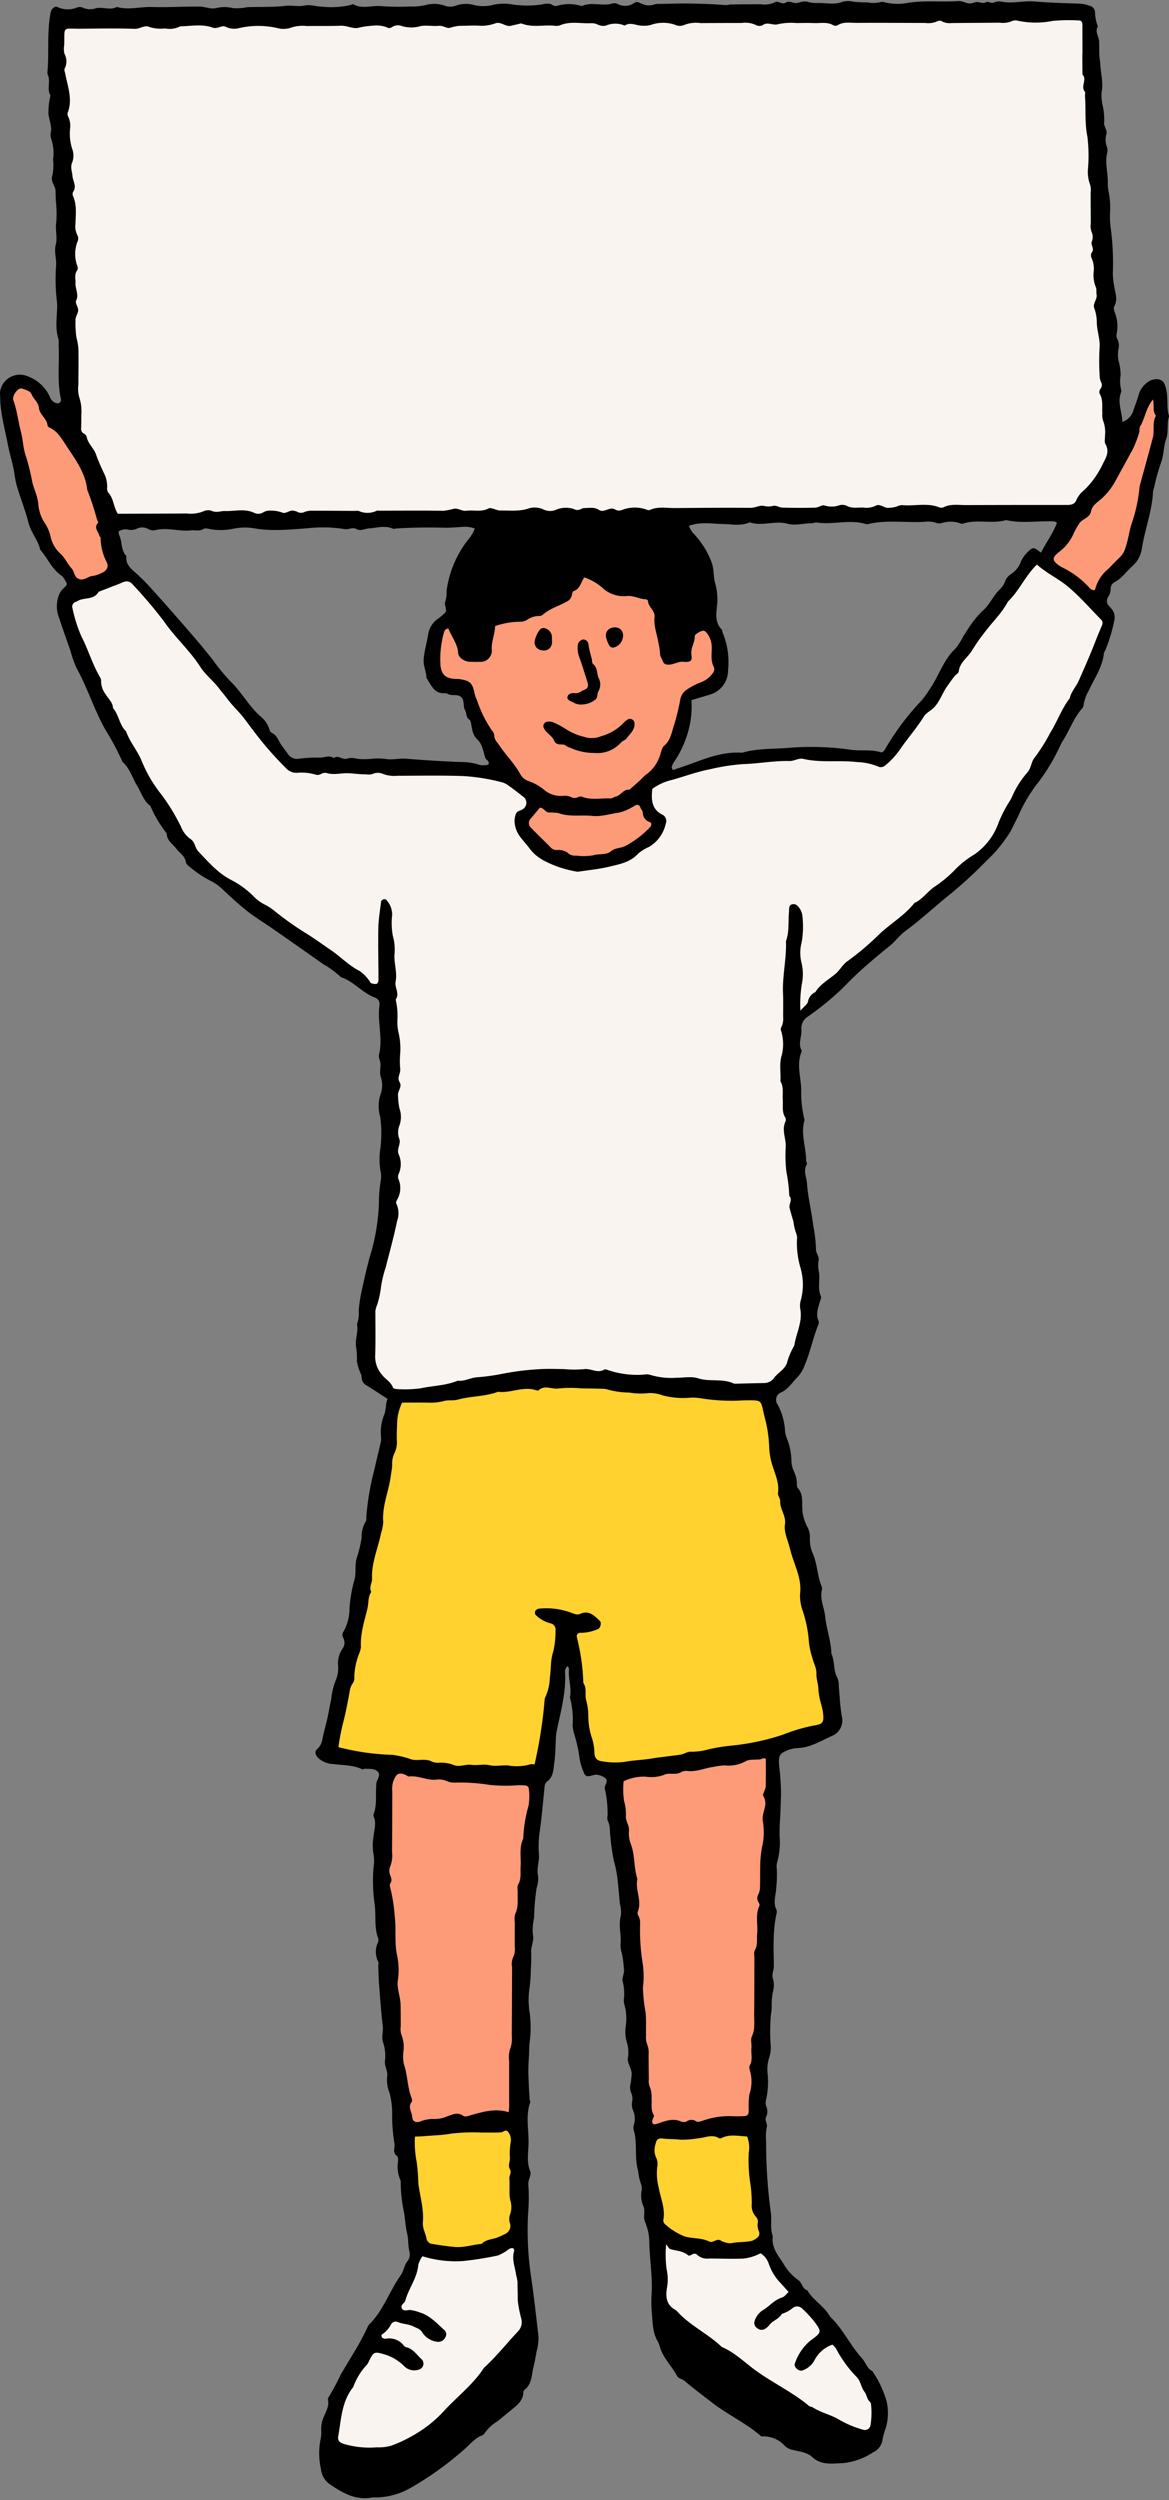 <?xml version="1.0" encoding="UTF-8" standalone="no"?><svg xmlns="http://www.w3.org/2000/svg" xmlns:xlink="http://www.w3.org/1999/xlink" fill="#000000" height="471.1" preserveAspectRatio="xMidYMid meet" version="1" viewBox="-0.0 -0.2 220.3 471.1" width="220.3" zoomAndPan="magnify"><rect x="-0.0" y="-0.2" width="220.3" height="471.1" fill="#808080" stroke="none"/><g id="change1_1"><path d="M208.828,87.459l-.1.192A17.982,17.982,0,0,1,205,92.893a4.009,4.009,0,0,0-1.214,1.477,2.588,2.588,0,0,1-2.68,1.584l-3.63,0q-7.722,0-15.439.026h0c-.356,0-.678-.013-1-.026-.295-.012-.59-.025-.884-.025a3.967,3.967,0,0,0-1.877.359,1.935,1.935,0,0,1-.862.192,2.029,2.029,0,0,1-.747-.137,6.763,6.763,0,0,0-2.574-.41c-.484,0-.971.024-1.456.048-.519.026-1.037.051-1.554.051-.34,0-.679-.011-1.016-.039h-.015a1,1,0,0,0-.462.1,3.4,3.4,0,0,1-1.429.34,3.95,3.95,0,0,0-.418.044,2.061,2.061,0,0,1-.388.036,3.24,3.24,0,0,1-1.35-.361,1.984,1.984,0,0,0-.485-.177,4,4,0,0,1-2.072.5c-.2,0-.392-.008-.588-.016l-.414-.011c-.186,0-.373.007-.56.014-.212.008-.424.016-.636.016a4.342,4.342,0,0,1-2.236-.525h0a1.361,1.361,0,0,0-.163-.01,2.743,2.743,0,0,0-.478.052c-.144.027-.288.058-.43.088a6.778,6.778,0,0,1-1.459.2,3.616,3.616,0,0,1-1.329-.246c-.073.027-.2.08-.292.118a3.359,3.359,0,0,1-1.175.312q-1.437.037-2.877.037-1.674,0-3.35-.044a3.69,3.69,0,0,1-1.082-.233,2.425,2.425,0,0,0-.451-.123,4.117,4.117,0,0,1-1.072.142,5.17,5.17,0,0,1-1.087-.128.619.619,0,0,0-.128-.012,3.466,3.466,0,0,0-.784.156,5.28,5.28,0,0,1-1.423.242c-1.348-.011-2.67-.015-3.991-.015-3.144,0-6.288.025-9.431.05l-.832.006c-.48,0-.873-.02-1.268-.04-.364-.019-.728-.038-1.091-.038a4.469,4.469,0,0,0-1.955.357,1.329,1.329,0,0,1-.565.12,2.1,2.1,0,0,1-.708-.139,5.689,5.689,0,0,0-4,.022,2.9,2.9,0,0,1-.99.189,2.148,2.148,0,0,1-1.183-.343.159.159,0,0,0-.1-.032,2.2,2.2,0,0,0-.585.161,3.63,3.63,0,0,1-1.234.273,2.072,2.072,0,0,1-1.136-.334,1.787,1.787,0,0,0-1.032-.243c-.2,0-.405.013-.608.024s-.4.022-.595.026l-.075.037a2.367,2.367,0,0,1-.525.207,3.173,3.173,0,0,1-.783.127,1.53,1.53,0,0,1-.6-.116,3.684,3.684,0,0,0-1.461-.317,4.207,4.207,0,0,0-1.625.358,3.42,3.42,0,0,1-1.321.254,4.253,4.253,0,0,1-1.844-.437,2.26,2.26,0,0,0-1.008-.217,3.923,3.923,0,0,0-1.139.188,10.755,10.755,0,0,1-3.2.4c-.332,0-.665-.007-1-.014S94.9,97,94.583,97l-.428,0a2.583,2.583,0,0,1-.994-.222,1.731,1.731,0,0,0-.253-.089c-.095-.021-.2-.049-.3-.078-.066-.018-.133-.04-.2-.055a5.274,5.274,0,0,1-2.365.47c-.235,0-.471-.007-.707-.015-.213-.007-.426-.014-.639-.014a5.262,5.262,0,0,0-.676.037,2.7,2.7,0,0,1-.335.021,4.191,4.191,0,0,1-1.331-.268,2.422,2.422,0,0,0-.591-.15,4.883,4.883,0,0,0-.7.16,5.378,5.378,0,0,1-1.484.257c-1.674-.033-3.278-.041-4.882-.042h-.376q-2.621,0-5.242.014l-1.359.006c-.108,0-.213-.006-.318-.014l-.11-.008a3.766,3.766,0,0,1-1.8.439,7.414,7.414,0,0,1-2.172-.411c-.046.008-.107.013-.168.018-.113.009-.226.016-.337.016l-2.163-.014c-1.683-.011-3.365-.023-5.047-.023h-.587a3.549,3.549,0,0,0-1.185.129,3.069,3.069,0,0,1-1.169.267,2.275,2.275,0,0,1-1.167-.329,2.422,2.422,0,0,1-.391-.094,1.883,1.883,0,0,0-.431.151,2.932,2.932,0,0,1-1.163.3,1.847,1.847,0,0,1-.816-.189,3.07,3.07,0,0,0-1.272-.207c-.25-.008-.5-.016-.749-.042h0a1.619,1.619,0,0,0-.629.236,3.057,3.057,0,0,1-1.421.364,2.512,2.512,0,0,1-1.112-.25,4.291,4.291,0,0,0-2-.4c-.443,0-.888.034-1.332.066-.492.035-.982.071-1.47.071-.114,0-.348-.006-.351-.006a4,4,0,0,0-.649.065,6.124,6.124,0,0,1-.936.091,3,3,0,0,1-1.26-.263.819.819,0,0,0-.291-.043.954.954,0,0,0-.4.073,5.327,5.327,0,0,1-2.633.552l-.888-.009c-2.952.022-5.814.029-8.676.037l-5,.009-.293-.473a8.458,8.458,0,0,1-.855-2.072,4.25,4.25,0,0,0-.816-1.748,2.266,2.266,0,0,1-.467-1.773,4.713,4.713,0,0,0-.6-2.323c-.478-1.033-1.025-2.241-1.466-3.49a5.2,5.2,0,0,0-.686-1.173,5.738,5.738,0,0,1-1.072-2.144A1.957,1.957,0,0,1,14.3,80.444l.008-.3c.018-.69.036-1.381.021-2.071-.006-.241,0-.481,0-.72a5.321,5.321,0,0,0-.31-2.308,4.691,4.691,0,0,1-.254-2.207c.01-.2.02-.4.019-.59,0-.74,0-1.478.013-2.216.011-1.135.023-2.271,0-3.405l0-.2a9.086,9.086,0,0,0-.317-2.675,6.445,6.445,0,0,1-.2-2.223,8.216,8.216,0,0,0-.02-1.154,3.154,3.154,0,0,1,.323-1.65,1.751,1.751,0,0,0,.165-.5,2.644,2.644,0,0,0-.161-.464,2.028,2.028,0,0,1-.13-1.728,1.99,1.99,0,0,0-.019-1.428,5.259,5.259,0,0,1-.186-1.5,4.421,4.421,0,0,0-.018-.574,3.3,3.3,0,0,1,.427-2.222c-.015-.058-.039-.131-.056-.187a7.561,7.561,0,0,1,.06-5.095.916.916,0,0,0,.1-.391,4,4,0,0,1-.517-2.406l0-.2c0-.382.019-.765.035-1.148a8.159,8.159,0,0,0-.4-3.714,1.9,1.9,0,0,1,.092-1.778c.205-.282.177-.5-.041-1.213a5.325,5.325,0,0,1-.256-1.172,5.015,5.015,0,0,0-.1-.605,3.784,3.784,0,0,1,.126-2.387,2.692,2.692,0,0,0-.024-1.837,7.092,7.092,0,0,1-.456-3.1c0-.312.009-.624-.006-.937-.012-.222-.008-.445,0-.667a1.909,1.909,0,0,0-.178-1.161,1.909,1.909,0,0,1-.186-1.661c.638-1.7.244-3.4-.173-5.2-.118-.508-.235-1.016-.331-1.525-.014-.07-.036-.145-.058-.221a1.92,1.92,0,0,1,.011-1.434,1.909,1.909,0,0,0-.033-1.9,3.229,3.229,0,0,1-.185-1.7c.01-.122.02-.243.024-.359.016-.523.017-.959.018-1.322.006-1.575.01-2.819,2.224-2.819.176,0,.376,0,.605.008.287.006.62.013,1.008.013L17.37,4.19c1.252-.014,2.5-.027,3.755-.027,1.645,0,3.013.023,4.3.073h0a2.65,2.65,0,0,0,.807-.192,4.064,4.064,0,0,1,1.344-.286A2.372,2.372,0,0,1,28.629,4a2.194,2.194,0,0,0,1,.183c.184,0,.368-.009.551-.017.213-.01.425-.018.637-.018.108,0,.215,0,.323.007l.4.024c.241.016.484.033.726.033a1.882,1.882,0,0,0,1.126-.275l.247-.169.3-.006c.511-.009,1.027-.045,1.542-.081.63-.044,1.281-.089,1.934-.089a8.488,8.488,0,0,1,2.976.463.4.4,0,0,0,.141.025,2.046,2.046,0,0,0,.54-.127,3.351,3.351,0,0,1,1.04-.2,1.987,1.987,0,0,1,.951.238,1.976,1.976,0,0,0,.963.223,4.293,4.293,0,0,0,.746-.074A22.657,22.657,0,0,1,48.7,3.682a21.715,21.715,0,0,1,3.752.427,7.806,7.806,0,0,0,1.241.145,1.269,1.269,0,0,0,.536-.084,5.362,5.362,0,0,1,2.419-.478c.175,0,1.147.013,1.147.013.667-.01,1.334-.011,2-.011h.993c1.143,0,2.285,0,3.426-.049l.15,0a6.767,6.767,0,0,1,1.654.26,4.8,4.8,0,0,0,1.065.189,1.38,1.38,0,0,0,.169-.01c.31-.04.618-.111.927-.18a8.281,8.281,0,0,1,1.844-.263c.09,0,.422.014.5.014.15,0,.3-.006.451-.012.175-.007.351-.013.526-.013a3.637,3.637,0,0,1,1.863.433,3.007,3.007,0,0,1,1.657-.5,2.677,2.677,0,0,1,1.032.2,2.872,2.872,0,0,0,1.141.217,9.239,9.239,0,0,0,1.593-.2l.292-.052a6.748,6.748,0,0,1,1.19-.093c.31,0,.624.014.937.029.284.013.568.027.85.027.193,0,.385-.007.576-.026q.121-.012.24-.012a3.549,3.549,0,0,1,1.26.276,1.966,1.966,0,0,0,.459.134,4.784,4.784,0,0,0,.56-.145,4.762,4.762,0,0,1,1.41-.259h.182c.421,0,.843-.012,1.265-.024.44-.012.881-.025,1.32-.025s.906.014,1.357.051c.09.008.178.011.266.011A6.878,6.878,0,0,0,92.853,3.3l.316-.092a2.347,2.347,0,0,1,.656-.093,3.748,3.748,0,0,1,1.459.369,2.244,2.244,0,0,0,.7.217l.6-.13c.259-.062.518-.124.779-.179.046-.01.093-.025.142-.039A2.373,2.373,0,0,1,98.2,3.23a1.4,1.4,0,0,1,.507.092,6.221,6.221,0,0,0,2.315.355c.4,0,.793-.017,1.19-.033.424-.017.848-.034,1.271-.034.351,0,.7.011,1.049.043.156.014.293.028.427.028a.6.6,0,0,0,.158-.013,7.618,7.618,0,0,1,3.106-.562c.449,0,.9.022,1.35.044.418.02.836.041,1.252.041.155,0,.309,0,.463-.011l.177,0a3.77,3.77,0,0,1,1.583.338,1.646,1.646,0,0,0,.671.18.746.746,0,0,0,.194-.025,8.669,8.669,0,0,1,2.321-.415,4.083,4.083,0,0,1,1.468.261,2.881,2.881,0,0,1,1.1-.213,5.692,5.692,0,0,1,1.315.2,4.07,4.07,0,0,0,.858.144l.656,0a1.944,1.944,0,0,0,.649-.078,7.9,7.9,0,0,1,5.341-.01,2,2,0,0,0,.615.126.349.349,0,0,0,.137-.017,4.749,4.749,0,0,1,2.382-.54c.211,0,.422.007.633.013.19.007.381.013.572.013l.72,0q3.3-.015,6.592-.02h.522c.151,0,.781-.018.947-.018a4.062,4.062,0,0,1,2.175.521.862.862,0,0,0,.281.057,2.442,2.442,0,0,1,1.441-.44,5.19,5.19,0,0,1,.922.1,3.633,3.633,0,0,0,.593.076.724.724,0,0,0,.237-.034,6.071,6.071,0,0,1,2-.279c.272,0,.547.009.822.018.252.008.5.017.752.017l.185,0c.621-.013,1.244-.024,1.866-.024.472,0,.943.007,1.415.026l.246,0c.223,0,.446-.009.67-.019.251-.01.5-.02.752-.02a4.793,4.793,0,0,1,2.347.518,4.787,4.787,0,0,1,2.449-.568c.276,0,.553.012.829.025.244.011.487.022.728.022,1.211-.008,2.369-.012,3.527-.012q2.466,0,4.933.013,2.244.011,4.49.014l.734.009a1.97,1.97,0,0,0,1.086-.219,1.586,1.586,0,0,1,.837-.22,1.838,1.838,0,0,1,.969.265,1.719,1.719,0,0,0,.971.185h.225c1.823-.018,3.586-.031,5.347-.042l3.867-.029c.2,0,.343,0,.484.008s.255.007.382.007a1.748,1.748,0,0,0,.959-.2,1.907,1.907,0,0,1,1-.248,4.136,4.136,0,0,1,.733.076,16.864,16.864,0,0,0,3.075.337,21.943,21.943,0,0,0,3.15-.308A16.449,16.449,0,0,1,200.6,2.6c.553,0,1.109.016,1.664.033.394.012.788.024,1.18.029a1.615,1.615,0,0,1,1.531,1.781q.01,2.688.011,5.374c0,.108-.006.216-.012.324,0,.07-.009.138-.009.208l.02,3.144a2.771,2.771,0,0,1,.232,2.172c-.1.509-.109.648-.026.742a1.5,1.5,0,0,1,.284,1.246c-.005.049-.013.1-.013.144.073.958.082,1.93.092,2.87a23.94,23.94,0,0,0,.349,4.7,17.8,17.8,0,0,1,.184,4.33c-.024.588-.047,1.176-.044,1.759,0,.184,0,.367,0,.55a4.6,4.6,0,0,0,.295,2.161,3.161,3.161,0,0,1,.21,1.63c-.008.132-.017.265-.016.391l.016,2.647c0,1,.009,1.994.018,2.991,0,.161-.006.332-.015.5a2.642,2.642,0,0,0,.009.616,3.169,3.169,0,0,1,.151,2.639l-.025.1s0-.008.007-.008c.019,0,.054.107.078.181a2.164,2.164,0,0,1-.172,2.074.449.449,0,0,0,.006.063,4.687,4.687,0,0,1,.5,2.646l0,.77a4.363,4.363,0,0,0,.3,2.062,2.462,2.462,0,0,1,.211,1.222,2.04,2.04,0,0,0,.011.343,3.075,3.075,0,0,1-.3,1.881,1.672,1.672,0,0,0-.179.587,8.837,8.837,0,0,1,.546,2.908,10.722,10.722,0,0,0,.252,2.071,10.64,10.64,0,0,1,.263,3.01,29.552,29.552,0,0,0-.022,3.747c.014.413.029.826.039,1.238a2.349,2.349,0,0,0,.163.888,2.106,2.106,0,0,1-.146,2.235.884.884,0,0,0-.048.076,5.912,5.912,0,0,1,.526,3.007c0,.314-.009.627.012.938.012.167.009.345,0,.522a2.234,2.234,0,0,0,.011.419,5.15,5.15,0,0,1,.484,2.676c0,.206,0,.412,0,.617a5.954,5.954,0,0,1-.022.648,2.6,2.6,0,0,0-.009.522C210.221,84.79,209.448,86.27,208.828,87.459Z" fill="#f9f4f0"/></g><g id="change2_1"><path d="M208.628,117.922c-.162.411-.334.817-.506,1.223-.2.482-.408.965-.6,1.457-.932,2.445-2,4.872-3.03,7.22l-.289.658a10.19,10.19,0,0,1-.8,1.41,5.436,5.436,0,0,0-.839,1.7l-.047.222-.139.179a21.323,21.323,0,0,0-2.088,3.6c-.464.931-.943,1.895-1.521,2.814-.317.507-.608,1.029-.9,1.552a18.852,18.852,0,0,1-2.131,3.259,3.067,3.067,0,0,0-.458,1.006,4.715,4.715,0,0,1-.973,1.855,16.6,16.6,0,0,0-2.749,4.431,7.654,7.654,0,0,1-.51.891c-.073.113-.145.226-.213.341a24.556,24.556,0,0,0-1.71,3.4,13.317,13.317,0,0,1-4.981,6.521,16.673,16.673,0,0,0-3.535,2.8,20.247,20.247,0,0,1-3.484,2.934l-.509.367a12.457,12.457,0,0,0-1.31,1.159,10.06,10.06,0,0,1-2.36,1.856,24.816,24.816,0,0,1-4.013,3.667c-.875.689-1.7,1.339-2.477,2.066l-.117.109a51.9,51.9,0,0,1-6.036,5.112,5.2,5.2,0,0,0-1.089,1.129,8.08,8.08,0,0,1-1.2,1.293c-.348.284-.712.554-1.079.824a8.94,8.94,0,0,0-2.437,2.311l-.173.28-.306.123c-.351.141-.561.352-.8,1.174a3.426,3.426,0,0,1-1.048,1.445c-.183.177-.386.373-.594.607l-1.842,2.068.1-2.767c.02-.576.017-1.112.014-1.622a14.032,14.032,0,0,1,.283-3.561,8.215,8.215,0,0,0-.1-3.783,8.68,8.68,0,0,1,.082-4.126,14.787,14.787,0,0,0,.142-4.066l-.023-.44a2.106,2.106,0,0,0-.527-1.287c0,.122,0,.244-.016.364-.056.564-.066,1.136-.077,1.742a12.312,12.312,0,0,1-.489,3.861,35.86,35.86,0,0,1-.289,4.843,32.042,32.042,0,0,0-.27,4.81c.045,1.02.038,2.045.031,3.038,0,.518-.008,1.037,0,1.555a4.48,4.48,0,0,1-.434,2.232c.012.038.1.3.1.3a9.651,9.651,0,0,1,.046,4.792,8.1,8.1,0,0,0-.232,2.933c.02.5.039,1.016.021,1.542a5.482,5.482,0,0,1,.414,2.667c-.007.3-.015.6.007.9.026.349.02.7.013,1.059a3.268,3.268,0,0,0,.3,1.878,1.949,1.949,0,0,1,.093,1.742,3.985,3.985,0,0,0-.04,2.4,8.991,8.991,0,0,1,.191,1.931,25.8,25.8,0,0,0,.127,4.625c.055.371.117.741.178,1.111a21.657,21.657,0,0,1,.37,3.186,2.4,2.4,0,0,1,.117,1.96,1.9,1.9,0,0,0-.087.412c.158.62.339,1.24.521,1.86l.192.66a7.26,7.26,0,0,1,.2,1.029,3.28,3.28,0,0,0,.278,1.1,2.667,2.667,0,0,1,.228,1.443l0,.121a15.4,15.4,0,0,0,.613,4.956,12.465,12.465,0,0,1,.116,6.569,3.2,3.2,0,0,0-.151,1.144,10.192,10.192,0,0,1-.549,5.2,17.1,17.1,0,0,0-.544,2.208l-.037.246-.149.2a6.917,6.917,0,0,0-.9,2.038c-.119.372-.24.744-.383,1.107a5.387,5.387,0,0,1-1.64,2.056,5.831,5.831,0,0,0-.912.927,3.268,3.268,0,0,1-2.643,1.342l-5.878.132-.221-.107a7.773,7.773,0,0,0-3.291-.541,11.475,11.475,0,0,1-3.379-.428,3.952,3.952,0,0,0-1.229-.156c-.37,0-.748.024-1.126.048-.419.026-.839.052-1.25.052h-1.216a11.079,11.079,0,0,1-4.259-.614.725.725,0,0,0-.172-.013c-.124,0-.251.01-.373.02-.574.045-1.074.065-1.571.065a18.022,18.022,0,0,1-5.922-.993,2.938,2.938,0,0,1-1.317.3,5.86,5.86,0,0,1-1.439-.227,4.394,4.394,0,0,0-.981-.171,1.2,1.2,0,0,0-.207.016,8.4,8.4,0,0,1-1.383.1c-.461,0-.926-.027-1.391-.055-.384-.022-.768-.045-1.149-.049l-1.054-.018c-.564-.01-1.127-.02-1.691-.02-.408,0-.817,0-1.225.02a49.356,49.356,0,0,0-7.492.9,39.381,39.381,0,0,1-4.831.658,6.15,6.15,0,0,0-1.313.294,7.034,7.034,0,0,1-2.014.378c-.077,0-.155,0-.233-.007a19.5,19.5,0,0,1-4.519,1c-.833.115-1.619.224-2.4.393a10.7,10.7,0,0,1-2.32.209c-.4,0-.8-.011-1.2-.023-.38-.011-.76-.022-1.137-.022l-.1-1v1a1.728,1.728,0,0,1-1.623-.943,3.108,3.108,0,0,0-.951-1.151,7.152,7.152,0,0,1-.982-1.019,6.163,6.163,0,0,1-1.478-4.031c.074-2.23.06-4.51.048-6.715l-.009-1.831a3.084,3.084,0,0,1,.281-1.2,2.592,2.592,0,0,0,.114-.316l.156-.584a13.841,13.841,0,0,0,.529-2.619,12.28,12.28,0,0,1,.59-2.68c.109-.361.218-.721.309-1.083q.3-1.19.612-2.378c.54-2.076,1.1-4.223,1.532-6.345l.045-.216a3.151,3.151,0,0,0-.022-2.221,1.618,1.618,0,0,1,.038-1.735.868.868,0,0,0,.051-.095,3.372,3.372,0,0,0,.284-2.817,2.331,2.331,0,0,1-.054-1.93,3.554,3.554,0,0,0-.042-3.067,3.366,3.366,0,0,1,.055-2.063,1.577,1.577,0,0,0,.1-.747,4.509,4.509,0,0,1,.035-3.27,3.8,3.8,0,0,0-.007-2.487,5.319,5.319,0,0,1-.258-1.762,5.269,5.269,0,0,0-.052-.763,3.059,3.059,0,0,1,.282-1.669c.109-.277.189-.5.15-.557a2.655,2.655,0,0,1-.151-2.351,1.7,1.7,0,0,0,.118-.6,9.716,9.716,0,0,1-.05-2.1c.013-.253.026-.506.03-.757l.007-.457a10.7,10.7,0,0,0-.306-3.466,6.314,6.314,0,0,1-.2-1.988c0-.225.005-.45,0-.672-.014-.314-.018-.627-.022-.942a8.271,8.271,0,0,0-.267-2.463l-.155-.478.29-.41c.195-.276.148-.551-.024-1.209a3.806,3.806,0,0,1-.16-1.76A7.914,7.914,0,0,0,73.5,182a11.689,11.689,0,0,1-.148-2.494,8.22,8.22,0,0,0-.275-3.061,9.941,9.941,0,0,1-.208-3.385c.016-.31.033-.619.04-.924a2.611,2.611,0,0,0-.246-1.17c-.005.035-.009.069-.014.1a31.7,31.7,0,0,0-.347,3.6c-.04,2.056-.019,4.154,0,6.183.012,1.235.025,2.47.024,3.7a1.71,1.71,0,0,1-1.172,1.617,2.437,2.437,0,0,1-.458.043,2.875,2.875,0,0,1-1.164-.253,1.653,1.653,0,0,1-.738-.753,1.207,1.207,0,0,0-.062-.1c-.152-.157-.319-.354-.486-.552a3.675,3.675,0,0,0-.93-.9,19.586,19.586,0,0,1-3.522-2.459c-.669-.546-1.3-1.062-1.979-1.521-.519-.354-1.032-.712-1.546-1.072-.895-.627-1.821-1.275-2.759-1.868a58.911,58.911,0,0,1-6.405-4.508,8.7,8.7,0,0,0-1.809-1.158,8.824,8.824,0,0,1-2.31-1.765,15.888,15.888,0,0,0-3.816-2.78,21.307,21.307,0,0,1-5.8-4.837l-.719-.762a3.961,3.961,0,0,1-.782-1.343c-.191-.472-.3-.725-.568-.878a5.405,5.405,0,0,1-1.964-2.453l-.136-.266c-.444-.857-.891-1.712-1.372-2.547a38.048,38.048,0,0,0-2.3-3.429,26.322,26.322,0,0,1-3.653-6.181,15.951,15.951,0,0,0-1.423-2.692,17.438,17.438,0,0,1-1.56-2.97,7.582,7.582,0,0,1-1.412-2.491,6.288,6.288,0,0,0-.948-1.794L20.3,133.6l-.006-.366a2.2,2.2,0,0,0-.627-1.216,7.345,7.345,0,0,1-.6-.875l-.207-.355a4.207,4.207,0,0,1-.793-2.679.4.4,0,0,0-.042-.145,32.269,32.269,0,0,1-2.091-4.459c-.451-1.105-.916-2.247-1.466-3.307a19.649,19.649,0,0,1-1.441-4.269c-.1-.406-.2-.812-.316-1.213a2.076,2.076,0,0,1,.172-1.595,1.935,1.935,0,0,1,1.219-.9,4.822,4.822,0,0,1,1.966-.616c.972-.151,1.365-.256,1.644-.765l.175-.32,4.547-1.766a1.815,1.815,0,0,0,.174-.081,2.5,2.5,0,0,1,.806-.273,3.634,3.634,0,0,1,.447-.03,2.344,2.344,0,0,1,1.864.856c.65.767,1.329,1.513,2.007,2.258a45.006,45.006,0,0,1,3.932,4.743,44.369,44.369,0,0,0,3.232,4,41,41,0,0,1,3.741,4.742,13.522,13.522,0,0,0,1.767,2.058,19.143,19.143,0,0,1,1.7,1.911c.21.282.438.558.667.836.27.328.542.659.8,1a25.751,25.751,0,0,0,1.8,2.1l.54.592c.607.673,1.139,1.39,1.655,2.084.267.361.535.722.812,1.074l.275.35a60.1,60.1,0,0,0,6.1,6.993,1.586,1.586,0,0,0,1.189.447l.3,0c.258,0,.517-.011.775-.011a7.9,7.9,0,0,1,2.79.412.187.187,0,0,0,.035,0,.6.6,0,0,0,.217-.071,3.133,3.133,0,0,1,1.243-.342,1.547,1.547,0,0,1,.49.077,3.541,3.541,0,0,0,1.134.161c.383,0,.766-.037,1.147-.071.441-.04.881-.078,1.321-.078.095,0,.189,0,.284,0,.461.019.919.06,1.378.1.594.053,1.155.1,1.718.1l.176,0a4.287,4.287,0,0,1,.507.032,2.089,2.089,0,0,0,.25.02,3.9,3.9,0,0,1,1.511-.331,3.575,3.575,0,0,1,1.488.336,3.426,3.426,0,0,0,1.45.225l.76-.007c1.2,0,2.318-.006,3.437-.012s2.246-.012,3.369-.012c2.184,0,3.952.024,5.565.079a38.2,38.2,0,0,1,7.522,1.195,4.584,4.584,0,0,1,1.546.732c.977.7,1.925,1.433,2.8,2.124a2.572,2.572,0,0,1,1.05,2.137,2.428,2.428,0,0,1-1.17,1.922,3.682,3.682,0,0,1-.608.3,1.759,1.759,0,0,0-.3.14,3.085,3.085,0,0,0-.037,1.76,3.886,3.886,0,0,0,.6,1.342c.308.44.658.857,1.03,1.3.324.386.648.773.948,1.177,1.13,1.523,2.8,2.254,4.855,3.051a16.045,16.045,0,0,0,2.336.635c.292.064.583.128.873.2a.532.532,0,0,0,.12.01,1.749,1.749,0,0,0,.263-.023c.522-.079,1.048-.151,1.574-.223a38.27,38.27,0,0,0,3.836-.654l.54-.128c1.7-.4,3.3-.775,4.423-2.011a5.5,5.5,0,0,1,1.743-1.189c.18-.09.361-.179.536-.279a5.709,5.709,0,0,0,2.725-3.783.74.74,0,0,0,.007-.5c-2.613-1.24-2.75-3.569-2.627-5.215l.08-1.117.361-.274a11.124,11.124,0,0,1,4.027-1.854c.817-.226,1.628-.479,2.438-.732a43.627,43.627,0,0,1,4.761-1.287c.448-.086.895-.178,1.341-.269a29.412,29.412,0,0,1,5.1-.737c1.224-.035,2.483-.161,3.7-.282a46,46,0,0,1,4.594-.3c.179,0,.537.006.537.006a2.987,2.987,0,0,0,.815-.177,4.6,4.6,0,0,1,1.389-.267,2.711,2.711,0,0,1,.613.069,22.117,22.117,0,0,0,4.987.415l1.3,0a30.984,30.984,0,0,1,3.723.171c.222.027.448.05.676.073a9.836,9.836,0,0,1,3.525.831.37.37,0,0,0,.151.046.427.427,0,0,0,.225-.118,14.392,14.392,0,0,0,2.534-2.726c.646-.956,1.352-1.876,2.033-2.765.85-1.109,1.729-2.255,2.467-3.445a4.74,4.74,0,0,1,1.364-1.326,4.839,4.839,0,0,0,.713-.585,9.062,9.062,0,0,0,1.316-2.068,13.576,13.576,0,0,1,1.114-1.887c.146-.2.288-.4.43-.6a15.246,15.246,0,0,1,1.056-1.388,4.09,4.09,0,0,1,.373-.353c.036-.03.071-.058.1-.087a5.894,5.894,0,0,1,1.7-3.011,7.635,7.635,0,0,0,.917-1.171,33.907,33.907,0,0,1,2.525-3.592l.3-.395c.433-.564.893-1.107,1.354-1.651a19.191,19.191,0,0,0,2.54-3.492l.078-.151.122-.116a18.961,18.961,0,0,0,2.554-3.269,22.093,22.093,0,0,1,2.905-3.7l.669-.648.693.621a23.12,23.12,0,0,0,3.017,2.166,27.8,27.8,0,0,1,2.795,1.959,52.356,52.356,0,0,1,4.5,4.382c.61.645,1.22,1.29,1.843,1.918A1.87,1.87,0,0,1,208.628,117.922ZM98.882,435.083a6.98,6.98,0,0,1-.315-1.78c0-.552-.009-1.107-.022-1.661-.014-.6-.028-1.208-.02-1.811a3.46,3.46,0,0,0-.18-1.059,2.238,2.238,0,0,1-.089-.361,14.3,14.3,0,0,0-.273-1.457,5.26,5.26,0,0,1-.17-2.57,1.461,1.461,0,0,0-.912-1.907,1.435,1.435,0,0,0-.4-.055,2.306,2.306,0,0,0-1.093.324,8.729,8.729,0,0,0-.8.529,3.228,3.228,0,0,1-.981.562,63.171,63.171,0,0,1-6.426,1.028,13.055,13.055,0,0,1-1.384.071,23.7,23.7,0,0,1-5.96-.947l-.791-.209-.361.733c-.073.147-.163.291-.252.437a3.579,3.579,0,0,0-.628,1.565,10.616,10.616,0,0,1-1.236,3.629,16.049,16.049,0,0,0-1.143,2.837,1.261,1.261,0,0,1-.155.176,1.742,1.742,0,0,0-.541,1.87,1.675,1.675,0,0,0,1.664,1.135,4.5,4.5,0,0,0,.558-.046,2.14,2.14,0,0,1,.292-.028h0a4.511,4.511,0,0,1,1.131.276l.418.135a9.224,9.224,0,0,1,3.473,2.392,9.109,9.109,0,0,0,.793.691.538.538,0,0,1-.05.2.474.474,0,0,1-.447.306.547.547,0,0,1-.126-.014,2.881,2.881,0,0,1-1.993-1.22,3.165,3.165,0,0,0-1.688-1.364c-.125-.054-.253-.109-.378-.174a6.593,6.593,0,0,0-1.882-.573,5.367,5.367,0,0,1-1.212-.327,1.742,1.742,0,0,0-.732-.158,2.018,2.018,0,0,0-1.742,1.043,4.211,4.211,0,0,1-1.412,1.577,1.257,1.257,0,0,0-.506,1.292,1.438,1.438,0,0,0,1.018,1.2,1.806,1.806,0,0,0,.666.146l.147-.008a5.416,5.416,0,0,1,.575-.034,2.212,2.212,0,0,1,2.024.982,1.75,1.75,0,0,0,1.034.626A3.712,3.712,0,0,1,78,444.319a8.473,8.473,0,0,0,.814.8.294.294,0,0,1-.08.221,4.093,4.093,0,0,1-.8.1,1.311,1.311,0,0,1-1.012-.428,9.834,9.834,0,0,0-4.262-2.547,6.364,6.364,0,0,0-1.661-.331c-1.292,0-1.8,1.022-2.336,2.1l-.092.192a1.92,1.92,0,0,1-.144.276,13.4,13.4,0,0,0-2.757,4.439c-1.84,2.368-2.24,5.1-2.626,7.751-.09.611-.179,1.221-.286,1.826a2.112,2.112,0,0,0,1.592,2.512,15.2,15.2,0,0,0,5.213.76c.492,0,.986-.013,1.48-.03.17-.006.343-.009.516-.012a7.194,7.194,0,0,0,2.442-.33,26.243,26.243,0,0,0,4.73-2.249,24.954,24.954,0,0,0,5.41-4.294c.9-.994,1.892-1.951,2.856-2.876a33.1,33.1,0,0,0,4.973-5.559,59.446,59.446,0,0,0,4.234-4.466c.686-.776,1.371-1.551,2.077-2.307a3.492,3.492,0,0,0,.924-3.363A13,13,0,0,0,98.882,435.083ZM165.13,452.84a1.714,1.714,0,0,0-.552-1.215,1.935,1.935,0,0,1-.345-.682,3.708,3.708,0,0,0-.517-1.029,4.138,4.138,0,0,1-.524-1.066,5.07,5.07,0,0,0-1.017-1.805,21.9,21.9,0,0,1-3.731-5.123,3,3,0,0,0-.645-.8c-.062-.06-.123-.118-.179-.179l-.463-.512-.643.252a7.026,7.026,0,0,0-3.9,3.384,2.559,2.559,0,0,1-.562.757,3.066,3.066,0,0,1-1.053.707.518.518,0,0,1-.208-.137,8.331,8.331,0,0,1,2.5-3.715c1.291-.952,2-1.475,2.134-2.368s-.4-1.6-1.281-2.77a17.576,17.576,0,0,0-1.8-1.958l-.492-.486a2.2,2.2,0,0,0-1.584-.672,2.662,2.662,0,0,0-1.378.41c-.208.128-.409.269-.608.411a2.817,2.817,0,0,1-1.1.582l-.5.074-.236.441a2.741,2.741,0,0,1-.94.834,5.17,5.17,0,0,0-1.322,1.126,2.046,2.046,0,0,1-.522.479.277.277,0,0,1-.132.049.471.471,0,0,1-.238-.11c-.1-.078-.151-.168-.175-.168a.009.009,0,0,0-.009.006l.153-.308a2.435,2.435,0,0,1,.849-1.177,11.012,11.012,0,0,0,1.584-1.143,6.128,6.128,0,0,1,1.977-1.246,3.038,3.038,0,0,0,1.278-.927c.1-.11.206-.221.317-.319l.758-.668-1.165-1.292c-.338-.372-.659-.726-.976-1.087a8.828,8.828,0,0,1-2.026-3.212,4.683,4.683,0,0,0-1.956-2.6l-.471-.344-.533.243a8.047,8.047,0,0,1-2.886.917c-.653.024-1.3.032-1.958.032-.784,0-1.566-.011-2.349-.024-.692-.011-1.385-.02-2.077-.023-.793,0-1.2-.04-1.513-.366a1.682,1.682,0,0,0-1.225-.541,2.078,2.078,0,0,0-.951.254,6.223,6.223,0,0,0-2.373-.852c-.27-.055-.542-.109-.8-.183-.019-.025-.037-.054-.059-.083-.1-.149-.232-.33-.4-.542l-1.776-2.179V422.7c0,.567-.025,1.1-.049,1.6a11.312,11.312,0,0,0,.153,3.284,7.714,7.714,0,0,1,.049,3.246c-.144.912-.581,3.689,2.094,5.093a1.735,1.735,0,0,1,.17.18c.057.065.114.129.172.19a28.167,28.167,0,0,0,4.449,3.566,29.719,29.719,0,0,1,3.743,2.9l.133.13.173.073a18.589,18.589,0,0,1,4.335,2.876c.592.475,1.183.95,1.791,1.394,1.439,1.05,2.966,1.978,4.443,2.874a45.58,45.58,0,0,1,5.637,3.823,1.885,1.885,0,0,0,.773.362.306.306,0,0,0,.062.012c.006,0,.009,0,0,0a15.272,15.272,0,0,0,2.756,1.3,13.674,13.674,0,0,1,2.3,1.066,18.033,18.033,0,0,0,4.08,1.75l.493.164a2.18,2.18,0,0,0,.7.117,2.093,2.093,0,0,0,2-1.593,8.571,8.571,0,0,0,.185-3.055C165.15,453.646,165.124,453.244,165.13,452.84Z" fill="#f9f4f0"/></g><g id="change3_1"><path d="M153.233,325.986a23.861,23.861,0,0,0-4.278,1.24c-.384.137-.768.275-1.154.407a45.476,45.476,0,0,1-9.836,2.089,34.18,34.18,0,0,0-4.089.647c-.208.045-.414.093-.62.139a11.267,11.267,0,0,1-2.609.387c-.156,0-.315-.006-.474-.017h0a2.455,2.455,0,0,0-.723.211,5.187,5.187,0,0,1-1.075.325c-.862.134-1.729.241-2.6.348-.964.119-1.929.238-2.888.4-.811.134-1.623.213-2.409.289-.884.085-1.719.166-2.554.318a9.464,9.464,0,0,1-1.727.145,22.236,22.236,0,0,1-2.771-.22,2.5,2.5,0,0,1-2.418-2.778,8.016,8.016,0,0,0-.418-2.331,13.965,13.965,0,0,1-.718-4.223,10.669,10.669,0,0,0-.359-2.9,5.248,5.248,0,0,1-.151-1.568,2.37,2.37,0,0,0-.2-1.313,1.882,1.882,0,0,1-.242-1.032,38.523,38.523,0,0,0-1.154-7.914,1.759,1.759,0,0,1,.287-1.559,1.72,1.72,0,0,1,1.413-.609l.168,0a8.41,8.41,0,0,0,2.542-.548.671.671,0,0,0,.033-.112c-.645-.621-1.2-1.155-1.809-1.155a1.6,1.6,0,0,0-.643.155,2.271,2.271,0,0,1-.925.2,3.542,3.542,0,0,1-1.269-.29c-.1-.037-.2-.076-.3-.108a14.053,14.053,0,0,0-4.312-.788c-.241,0-.48.01-.717.027a4,4,0,0,0,1.653.837,2.2,2.2,0,0,1,1.8,2.454c-.032.378-.045.764-.058,1.15a10.3,10.3,0,0,1-.418,3.057,10.366,10.366,0,0,0-.419,2.794,19.088,19.088,0,0,1-.183,1.933c-.048.3-.08.6-.112.9a7.12,7.12,0,0,1-.831,3.058h0a1.223,1.223,0,0,0-.04.3,67.156,67.156,0,0,1-1.45,9.824c-.151.762-.3,1.528-.45,2.3l-.168.885-.9-.076c-.133-.011-.246-.025-.345-.039-.054-.007-.1-.015-.142-.016-.159.035-.386.082-.612.128a11.21,11.21,0,0,1-2.3.3A6.049,6.049,0,0,1,96,333.519a3.639,3.639,0,0,0-.745-.064c-.284,0-.572.018-.863.036-.338.02-.679.041-1.023.041a6.019,6.019,0,0,1-1.35-.136,3.494,3.494,0,0,0-.767-.069c-.266,0-.535.015-.8.03-.308.018-.618.034-.924.034a6.152,6.152,0,0,1-.827-.05,1.891,1.891,0,0,0-.249-.015,6,6,0,0,0-.911.1,7.131,7.131,0,0,1-1.177.126,3.146,3.146,0,0,1-1-.151,6.987,6.987,0,0,0-2.111-.468,3.067,3.067,0,0,0-.315.017c-.143.014-.285.021-.425.021a3.849,3.849,0,0,1-1.67-.379,2.353,2.353,0,0,0-1.053-.183c-.2,0-.395.009-.592.017-.226.01-.45.019-.674.019a4.939,4.939,0,0,1-1.163-.12c-.434-.1-.855-.238-1.276-.374a7.552,7.552,0,0,0-2.113-.473,47.348,47.348,0,0,1-10.445-1.487l-.866-.224.126-.886a43.567,43.567,0,0,1,.938-4.838c.455-1.762.8-3.539,1.182-5.665a4.117,4.117,0,0,1,.72-1.9.847.847,0,0,0,.143-.592,10.682,10.682,0,0,1,.694-3.962c.082-.26.164-.522.241-.785.044-.154.1-.312.162-.468a2.086,2.086,0,0,0,.142-.463,20.107,20.107,0,0,1,.905-6.143c.123-.478.246-.956.359-1.434a7.212,7.212,0,0,0,.127-.921,5.7,5.7,0,0,1,.46-2.025,3.388,3.388,0,0,1,.125-1.763,2.4,2.4,0,0,0,.12-.6,19,19,0,0,1,1.016-6.079c.267-.942.519-1.829.7-2.74.051-.26.125-.521.2-.781a3.32,3.32,0,0,0,.2-1.028,17.458,17.458,0,0,1,.766-5.768,26.934,26.934,0,0,0,.644-3.047c.033-.249.074-.5.115-.746a10.147,10.147,0,0,0,.156-1.272l0-.151a5.259,5.259,0,0,1,.58-2.628,3.662,3.662,0,0,0,.289-1.824c-.028-.906,0-1.811.036-2.687l.028-.854a10.679,10.679,0,0,1,1.012-4.013l.261-.6,3.6-.007c.7,0,1.405,0,2.108.017l.291,0a8.323,8.323,0,0,0,2.317-.288,5.591,5.591,0,0,1,1.494-.154,4.313,4.313,0,0,0,1.072-.095,24.467,24.467,0,0,1,3.47-.617,17.587,17.587,0,0,0,4.023-.833l.234-.088.248.031a4.688,4.688,0,0,0,.6.037,12.371,12.371,0,0,0,2.212-.279,13.984,13.984,0,0,1,2.578-.314,6.185,6.185,0,0,1,1.8.252,2.949,2.949,0,0,1,1.725-.51,7.028,7.028,0,0,1,1.145.119,5.509,5.509,0,0,0,.836.094,1.48,1.48,0,0,0,.258-.02,9.5,9.5,0,0,1,1.687-.134c.506,0,1.018.028,1.529.055.413.022.826.045,1.236.051l.415.006c1.208.015,2.416.031,3.623.066a4.518,4.518,0,0,1,1.356.235,9.944,9.944,0,0,0,2.712.413c.316.02.633.039.949.068.262.023.52.051.777.078a15.5,15.5,0,0,0,1.657.12,5.681,5.681,0,0,0,1-.082,3.462,3.462,0,0,1,.587-.049,7.5,7.5,0,0,1,2.029.376l.412.115a13.835,13.835,0,0,0,3.632.466c.332,0,.666-.011,1-.031.32-.021.646-.034.971-.034a7.666,7.666,0,0,1,1.657.16,20.463,20.463,0,0,0,4.406.387c.578,0,1.157-.01,1.735-.021.545-.01,1.09-.019,1.633-.02l1.257-.006c2.532,0,2.908.537,3.415,2.835.067.305.144.657.242,1.06a25.647,25.647,0,0,1,.892,5.768,11.828,11.828,0,0,0,.668,3.608c.079.238.161.476.242.712a9.639,9.639,0,0,1,.757,4.669l.006-.006c.02,0,.077.125.117.211a2.565,2.565,0,0,1,.3,1.2,3.977,3.977,0,0,0,.389,1.58,5.4,5.4,0,0,1,.494,2.9,6.386,6.386,0,0,0,.491,2.695c.113.351.225.7.32,1.046l.112.417c.139.512.274,1.018.443,1.532.123.37.254.74.384,1.11a13.227,13.227,0,0,1,1.1,6.3,5.647,5.647,0,0,0,.306,2.122c.054.2.108.4.157.6.116.47.247.936.377,1.4a17.043,17.043,0,0,1,.846,4.839,5.563,5.563,0,0,0,.312,1.542c.107.362.214.726.288,1.091a6.693,6.693,0,0,0,.315.988,5.808,5.808,0,0,1,.5,2.293,6.493,6.493,0,0,0,.169,1.372,8.557,8.557,0,0,1,.209,1.733,6.654,6.654,0,0,0,.321,1.7c.085.312.17.625.238.937l.084.365a8.848,8.848,0,0,1,.2,1.028C156.378,324.859,155.819,325.578,153.233,325.986ZM97.113,414.1a4.622,4.622,0,0,1-.08-1.116c0-.173,0-.345,0-.514-.007-.26-.005-.521,0-.782,0-.46.007-.935-.037-1.423a1.711,1.711,0,0,1,.076-.309,2.228,2.228,0,0,0-.112-1.9,1.419,1.419,0,0,1,.037-.705,4.765,4.765,0,0,0,.1-.9l-.007-.612a8.843,8.843,0,0,1,.161-2.319,3.494,3.494,0,0,0-.658-2.541,1.473,1.473,0,0,0-1.234-.682,2.166,2.166,0,0,0-.95.266c-.063.031-.125.065-.121.075-.479.021-.958.026-1.437.026l-1.227,0c-.26,0-1.267.01-1.267.01-.395,0-.79-.007-1.186-.013s-.812-.012-1.217-.012a17.311,17.311,0,0,0-3.138.236,27.385,27.385,0,0,1-3.273.342c-.555.035-1.108.071-1.663.122-.32.03-.642.039-1.02.05l-.7.025-.957.041,0,1.419a18.236,18.236,0,0,0,.368,4.6,9.719,9.719,0,0,1,.186,2.112,16.391,16.391,0,0,0,.1,1.764c.1.8.249,1.592.391,2.358a18.025,18.025,0,0,1,.461,4.791,5.645,5.645,0,0,0,.41,2.33,6.772,6.772,0,0,1,.288,1.021,2.232,2.232,0,0,0,1.986,1.8l.119.02c1.357.214,2.761.435,4.169.549.207.016.412.024.618.024a15.264,15.264,0,0,0,2.806-.34c.608-.113,1.183-.219,1.758-.272l.367-.034.257-.265a3.063,3.063,0,0,1,1.537-.654,7.843,7.843,0,0,0,1.325-.406c.43-.186.859-.378,1.274-.6a2.66,2.66,0,0,0,1.494-3.092l-.028-.117a1.689,1.689,0,0,1-.084-.827A5.17,5.17,0,0,0,97.113,414.1Zm46.8,5.712a1.809,1.809,0,0,1-.164-.826,2.18,2.18,0,0,0-.614-2.182c-.391-.347-.432-.826-.47-1.641l0-.116c-.016-.326-.022-.656-.029-.984a15.771,15.771,0,0,0-.2-2.63,28.265,28.265,0,0,1-.34-5.909c0-.186.017-.374.031-.565a5.427,5.427,0,0,0-.434-3.015l-.265-.536-.6-.02c-.372-.014-.741-.046-1.108-.079-.5-.044-1.017-.089-1.539-.089a5.783,5.783,0,0,0-2.452.479,3.519,3.519,0,0,0-1.6-.361,7.5,7.5,0,0,0-1.611.223,7.471,7.471,0,0,1-1,.172c-.418.03-.838.09-1.258.151a10.726,10.726,0,0,1-1.5.15A3.579,3.579,0,0,1,128.3,402c-.591-.078-1.166-.1-1.722-.116-.516-.016-1-.032-1.482-.093a4.042,4.042,0,0,0-.508-.035,2.059,2.059,0,0,0-2.055,1.943,4.3,4.3,0,0,0,.169,3.011,1.809,1.809,0,0,1,.177,1.186,9.671,9.671,0,0,0,.179,3.777l.1.566c.112.648.278,1.277.438,1.886a8.617,8.617,0,0,1,.434,3.728,1.975,1.975,0,0,0,.79,1.943c.256.183.5.376.753.567a9.448,9.448,0,0,0,3.146,1.812,12.011,12.011,0,0,0,2.115.369,7.051,7.051,0,0,1,2.383.539,1.722,1.722,0,0,0,.77.181,2.564,2.564,0,0,0,1.066-.279,2.409,2.409,0,0,0,.27-.129l.333.148a4.577,4.577,0,0,0,1.843.535,2.158,2.158,0,0,0,.465-.05,11.157,11.157,0,0,1,1.8-.2,12.368,12.368,0,0,0,2.164-.261,3.118,3.118,0,0,0,1.1-.573l.155-.11a1.956,1.956,0,0,0,.81-2.286Z" fill="#ffd230"/></g><g id="change4_1"><path d="M145.321,330.686l0,1.868c0,1.3.008,2.628-.018,3.958a2.5,2.5,0,0,1-.284,1.013,1.829,1.829,0,0,0-.1.244s-.072.214-.074.221a4.265,4.265,0,0,1,.095,3.3,4.026,4.026,0,0,0-.212,1.448,13.575,13.575,0,0,1-.045,4.906,23.069,23.069,0,0,0-.433,5.493c0,.754,0,1.508-.028,2.262a4.164,4.164,0,0,1-.5,1.986c-.045.08.044.258.072.311a1.813,1.813,0,0,1,.231,1.636,6.047,6.047,0,0,0-.332,2.949,13.407,13.407,0,0,1-.006,1.983,7.932,7.932,0,0,0-.026.844,5.077,5.077,0,0,1-.535,2.687,3.93,3.93,0,0,0,.021.54c.014.19.027.379.026.558l-.009,3.4c0,2.357-.009,4.714-.037,7.071,0,.3,0,.6.014.894a7.72,7.72,0,0,1-.549,3.725,2.438,2.438,0,0,0,0,.745,5.443,5.443,0,0,1,.018,1.052,6.474,6.474,0,0,0,.008.991,4.814,4.814,0,0,1-.392,2.65c.007.04.047.219.047.219a8.578,8.578,0,0,1-.089,5.124,5.239,5.239,0,0,0-.081,1.615,10,10,0,0,1,0,1.406,1.766,1.766,0,0,1-1.768,1.765l-.6.02c-.353.015-.707.028-1.058.028-.29,0-.578-.008-.866-.034q-.338-.029-.671-.028a15.548,15.548,0,0,0-4.4.84l-.185.059a3.109,3.109,0,0,1-.983.2,1.725,1.725,0,0,1-.91-.25.667.667,0,0,0-.322-.123.844.844,0,0,0-.379.14,2.355,2.355,0,0,1-1.143.288,1.9,1.9,0,0,1-.821-.171,2.523,2.523,0,0,0-1.114-.254,7.017,7.017,0,0,0-2.133.491c-.275.092-.551.184-.828.267a1.871,1.871,0,0,1-.533.081,1.445,1.445,0,0,1-1.151-.542,1.675,1.675,0,0,1-.256-1.463,3.694,3.694,0,0,1,.2-.544v0a5.02,5.02,0,0,1-.369-2.4,7.474,7.474,0,0,0-.011-.834c-.02-.228-.027-.458-.033-.687a2.442,2.442,0,0,0-.219-1.234,2.658,2.658,0,0,1-.265-1.513c0-.1.008-.195.006-.287-.025-1.522-.039-3.046-.05-4.569v-.271a2.869,2.869,0,0,0-.2-1.36,3.551,3.551,0,0,1-.284-1.693v-.3c-.012-.52-.009-1.041-.006-1.562.006-.924.012-1.8-.066-2.662-.05-.548-.14-1.093-.23-1.638a14.708,14.708,0,0,1-.281-3.233c.015-.276.034-.554.054-.833a12.134,12.134,0,0,0-.071-3.437,27.472,27.472,0,0,1-.484-5.992c0-.627-.008-1.255-.027-1.883a1.769,1.769,0,0,0-.181-.829,1.908,1.908,0,0,1-.211-1.623,4.927,4.927,0,0,0,.015-2.874,8.5,8.5,0,0,1-.173-2.913,17.3,17.3,0,0,1-.526-3.085,13.115,13.115,0,0,0-.575-3.084,6.442,6.442,0,0,1-.449-3.044,2.265,2.265,0,0,0-.228-.986,4.047,4.047,0,0,1-.351-1.819,8.052,8.052,0,0,0-.335-2.554,9.662,9.662,0,0,1-.134-2.84c.019-.354.038-.707.038-1.052v-.627l.565-.274a9.779,9.779,0,0,1,4.349-.975l.234,0c.247,0,.5.019.746.033.275.016.553.033.829.033a2.877,2.877,0,0,0,1.371-.269,3.653,3.653,0,0,1,1.707-.342l.622.008a1.673,1.673,0,0,0,.948-.192,2.43,2.43,0,0,1,1.37-.345c.193,0,.388.013.568.029.111.008.223.013.333.013a9.212,9.212,0,0,0,2.25-.391,14.907,14.907,0,0,1,1.889-.4c.219-.027.44-.071.664-.114a7.555,7.555,0,0,1,1.463-.183s.515.01.721.01a4.975,4.975,0,0,0,2.9-.671,2.881,2.881,0,0,1,1.477-.381l.26-.019c.265-.026.533-.032.8-.036.159,0,.318,0,.476-.014a1.964,1.964,0,0,1,.859-.224,1.743,1.743,0,0,1,.9.263Zm-44.66,6.084a1.692,1.692,0,0,0-1.305-1.481,7.99,7.99,0,0,0-1.314-.084h-.513c-.555,0-1.115.024-1.675.049-.53.022-1.061.045-1.587.045a9.771,9.771,0,0,1-1.848-.147,35.375,35.375,0,0,0-6.449-.45l-.171,0a2.9,2.9,0,0,1-1.017-.11,4.309,4.309,0,0,0-2.01-.466c-.207,0-.416.012-.626.033a3.294,3.294,0,0,1-.343.016,8.559,8.559,0,0,1-1.891-.3,10.1,10.1,0,0,0-2.34-.353c-.124,0-.249,0-.374.013a3.528,3.528,0,0,0-1.716-.527,2.045,2.045,0,0,0-1.374.5,4.085,4.085,0,0,0-1.045,2.111l-.069.261a3.665,3.665,0,0,0-.078,1.24c.007.12.015.239.014.357l-.011,3.075c-.009,2.732-.018,5.463-.046,8.2,0,.195,0,.39.006.586a3.448,3.448,0,0,1-.265,1.815,3.065,3.065,0,0,0,.017,2.439,1.04,1.04,0,0,1,.108.51,1.94,1.94,0,0,0-.175,1.608,19.91,19.91,0,0,1,.668,3.887c.05.468.1.936.16,1.4a24.353,24.353,0,0,1,.132,3.077,19.623,19.623,0,0,0,.4,4.716,12.784,12.784,0,0,1,.042,4.2,8.963,8.963,0,0,0,.27,2.855,9.409,9.409,0,0,1,.256,1.733c.013.745.017,1.492.021,2.238,0,.594,0,1.189.013,1.783,0,.126-.007.259-.015.392a2.957,2.957,0,0,0,.241,1.658,3.808,3.808,0,0,1,.291,1.994c0,.225-.009.45-.006.675s-.014.466-.03.7a4.978,4.978,0,0,0,.148,2.018,16.3,16.3,0,0,1,.631,2.889,16.676,16.676,0,0,0,.829,3.535.27.27,0,0,1,.014.04,2.851,2.851,0,0,0-.115,2.6,3.09,3.09,0,0,1,.161.612,1.915,1.915,0,0,0,1.939,1.968,3.044,3.044,0,0,0,.744-.1c.267-.068.53-.155.792-.242a3.866,3.866,0,0,1,1.178-.276,1.388,1.388,0,0,1,.21.016,3.755,3.755,0,0,0,.565.043,6.294,6.294,0,0,0,2.03-.427c.143-.048.287-.1.433-.142.183-.056.364-.122.545-.187a3.312,3.312,0,0,1,1.014-.264.957.957,0,0,1,.584.209,1.691,1.691,0,0,0,1,.305,4.18,4.18,0,0,0,1.271-.267c.122-.039.242-.078.4-.121a15.963,15.963,0,0,1,4.158-.757,6.629,6.629,0,0,1,2.027.305l1.2.379.1-1.257.032-.37c.028-.287.051-.551.051-.813v-3.768q0-2.411,0-4.819c0-.2-.008-.4-.018-.605a2.888,2.888,0,0,1,.062-1.072,5.7,5.7,0,0,0,.456-2.686v-.357q.028-4.371.04-8.743l.016-4.147c0-.184-.011-.373-.025-.562a1.569,1.569,0,0,1,.039-.74A3.771,3.771,0,0,0,98,366.945l0-.334s.011-3.79.016-4.563c0-.178-.01-.363-.023-.548a2.56,2.56,0,0,1,0-.611,7.222,7.222,0,0,0,.559-3.456c0-.3-.008-.6,0-.894.007-.2,0-.406-.018-.615a4.241,4.241,0,0,1-.018-.507A5.557,5.557,0,0,0,99.1,352.4c0-.275-.006-.551.01-.826.035-.576.018-1.144,0-1.692a6.781,6.781,0,0,1,.4-3.2l.1-.207v-.228a24.42,24.42,0,0,1,.941-5.832l.041-.165a9.054,9.054,0,0,0,.11-2.746C100.685,337.258,100.669,337.013,100.661,336.77ZM82.018,125.3a19.535,19.535,0,0,1,.728-6.721,1.925,1.925,0,0,1,1.6-1.341l.807-.124.283.767a11.979,11.979,0,0,0,.7,1.467,8.415,8.415,0,0,1,1.2,3.425c.02.28.625.7,1.193.724.382.019.766.028,1.15.028.217,0,.435,0,.652-.009a1.527,1.527,0,0,0,1.1-.4,1.109,1.109,0,0,0,.242-.854,8.939,8.939,0,0,1,.33-2.661,7.816,7.816,0,0,0,.282-1.807l0-.781.756-.194c.283-.073.561-.149.836-.225a13.9,13.9,0,0,1,3.664-.65c.194,0,.388.007.584.024h0a1.783,1.783,0,0,0,.669-.222c.235-.108.378-.184.52-.26a4.189,4.189,0,0,1,2-.626,2.8,2.8,0,0,1,.351.022,10.476,10.476,0,0,1,3.006-1.788c.541-.243,1.052-.473,1.529-.747.54-.31.575-.43.592-.617a1.763,1.763,0,0,1,1.028-1.514c.369-.119.525-.386.846-1.063a6.953,6.953,0,0,1,.639-1.141l.45-.62.716.274a11.849,11.849,0,0,1,3.584,2.031,5.139,5.139,0,0,0,3.328,1.472,3.777,3.777,0,0,0,.5-.034,4.158,4.158,0,0,1,.53-.034,7,7,0,0,1,1.947.35,5.515,5.515,0,0,0,1.329.272c.477.012,1.407.4,1.407,1.245a1.816,1.816,0,0,0,.446.89,3.336,3.336,0,0,1,.793,2.358,8.583,8.583,0,0,0,.376,2.938c.138.571.282,1.161.371,1.772.026.179.067.359.107.542a5.577,5.577,0,0,1,.18,1.457,1.256,1.256,0,0,0,.2.525,5,5,0,0,1,.266.582c-.051,0-.016.012.086.012.064,0,.13,0,.2-.008a3.724,3.724,0,0,0,.847-.214,4.97,4.97,0,0,1,1.606-.325c.091,0,.184,0,.277.012.155.013.291.02.412.02h.064c-.009-.114-.023-.245-.036-.355a4.925,4.925,0,0,1,.356-2.208,3.49,3.49,0,0,0,.27-1.237,1.347,1.347,0,0,1,.42-1.014,3.811,3.811,0,0,1,2.209-1.07h.138l.216.047a1.941,1.941,0,0,1,.937.6,5.226,5.226,0,0,1,1.282,3.27c.014.375,0,.753-.014,1.131a4.4,4.4,0,0,0,.314,2.36,2.072,2.072,0,0,1-.26,2.128l-.106.126a5.5,5.5,0,0,1-2.584,1.985,11.513,11.513,0,0,0-2.757,1.489,2.093,2.093,0,0,0-.564,1.2c-.091.4-.175.8-.26,1.2a29.639,29.639,0,0,1-.9,3.5c-.1.293-.185.595-.27.9a6.431,6.431,0,0,1-1.927,3.518,2.82,2.82,0,0,0-.274.719c-.053.18-.106.358-.167.524a8.058,8.058,0,0,1-3.085,4.279,2.7,2.7,0,0,0-.417.4c-.135.148-.273.3-.42.429-.494.449-1,.894-1.5,1.338l-1.006.895-.476-.071c-.212,0-.4.154-.682.4a3.184,3.184,0,0,1-1.56.874c-.038.014-.1.049-.155.08a2.055,2.055,0,0,1-.973.291c-.23-.01-.384-.013-.538-.013-.394,0-.787.02-1.181.04-.428.021-.855.042-1.282.042a7.513,7.513,0,0,1-2.673-.428l-.009,0a2.254,2.254,0,0,1-1.068.274,2.9,2.9,0,0,1-1.219-.308,1.658,1.658,0,0,0-.678-.106c-.128,0-.256.007-.379.018-.157.013-.312.02-.464.02a5.9,5.9,0,0,1-3.424-1.178c-.233-.159-.459-.326-.686-.493a5.783,5.783,0,0,0-2.146-1.173,3.849,3.849,0,0,1-2.219-1.886,21.69,21.69,0,0,0-2.111-2.943c-.6-.741-1.212-1.507-1.758-2.335-.08-.122-.17-.237-.259-.352a3.143,3.143,0,0,1-.834-2.017,2.294,2.294,0,0,0-.251-.362,18.074,18.074,0,0,1-2.472-4.764c-.152-.383-.3-.767-.462-1.148l-.079-.185a6.292,6.292,0,0,1-.42-1.239c-.331-1.629-.427-1.721-2.058-1.961a1.4,1.4,0,0,0-.214-.012H86c-.1,0-.2,0-.3-.008C83.408,128.582,82.274,127.523,82.018,125.3Zm27.862-3.786a3.913,3.913,0,0,0,.136,1.54c.211.562.408,1.13.6,1.7a4.336,4.336,0,0,1-.056-.456c-.006-.077-.012-.152-.022-.22a7.017,7.017,0,0,0-.268-1,7.31,7.31,0,0,1-.382-1.656.1.1,0,0,0-.015.026Zm.543,9.228a2.93,2.93,0,0,0-.377.2,3.34,3.34,0,0,1-1.262.479,1.567,1.567,0,0,0,.649.142l.2-.009s.181.018.225.018a3,3,0,0,0,1.348-.519c.129-.072.259-.145.389-.214l-.009,0c-.033,0-.012-.144,0-.242a2.65,2.65,0,0,1,.319-1.038,1.6,1.6,0,0,0-.035-1.622,5.57,5.57,0,0,1-.3-1.133c-.1-.573-.172-.883-.448-1.105a1.3,1.3,0,0,1-.352-.436c.138.428.676,2.133.815,2.561A2.056,2.056,0,0,1,110.423,130.742Zm1.033,9.143a5.38,5.38,0,0,1-1.806-.324c-.256-.09-.513-.171-.768-.251a8.406,8.406,0,0,1-2.865-1.342,6.931,6.931,0,0,0-1.371-.755c-.273-.127-.547-.255-.812-.394a.516.516,0,0,0-.259-.049l-.071,0a.784.784,0,0,0,.073.105,7.007,7.007,0,0,0,.52.513,4.469,4.469,0,0,1,1.24,1.569.336.336,0,0,0,.049.094c.037.011.239.018.373.023a2.3,2.3,0,0,1,1.63.558c0-.006,0-.009.012-.009a.469.469,0,0,1,.112.027c.095.032.191.064.28.1a10.433,10.433,0,0,0,3.874.941c.108,0,.218,0,.328-.008.2,0,.309.006.415.006a4.786,4.786,0,0,0,3.856-1.623,2.842,2.842,0,0,1,.758-.573,2.216,2.216,0,0,0,.252-.159c.147-.2.327-.415.508-.627a2.643,2.643,0,0,0,.787-1.318,1.513,1.513,0,0,0-.261.229,10.148,10.148,0,0,1-4.706,2.852A6.4,6.4,0,0,1,111.456,139.885Zm-9-20.732a2.263,2.263,0,0,0-.209.328,4.534,4.534,0,0,0-.474,1.169.6.6,0,0,0,.07.487.5.5,0,0,0,.365.2,2.048,2.048,0,0,0,.228.014c.328,0,.534-.037.578-.541l0-.736c0-.1,0-.2,0-.306A.8.8,0,0,0,102.456,119.153Zm13.793-.067a2.177,2.177,0,0,0-.47-.065.674.674,0,0,0-.414.121c-.087.061-.249.175-.15.637a4.236,4.236,0,0,0,.4,1,1.359,1.359,0,0,0,.8-1.142A.8.8,0,0,0,116.249,119.086ZM19.97,101.236a1.307,1.307,0,0,0-.319-.877,4.221,4.221,0,0,0-.336-.776,2.848,2.848,0,0,1-.207-.445A.527.527,0,0,1,19.221,99l.474-.46-.33-.855c-.058-.147-.118-.3-.169-.446-.216-.635-.4-1.281-.587-1.927a26.153,26.153,0,0,0-1.193-3.5c-.374-3.029-1.976-5.421-3.527-7.734l-.4-.6c-.128-.193-.254-.39-.381-.589a8.445,8.445,0,0,0-3.2-3.35,4.681,4.681,0,0,0-.974-1.865,2.519,2.519,0,0,1-.6-1.09,3.933,3.933,0,0,0-.96-2.083,3.53,3.53,0,0,1-.479-.741A2.877,2.877,0,0,0,4.95,72.236c-.124-.044-.247-.086-.361-.134a1.509,1.509,0,0,0-.581-.115A2.534,2.534,0,0,0,2.07,73.214,2.671,2.671,0,0,0,1.586,75.6a22.744,22.744,0,0,1,.871,3.449c.15.76.306,1.546.51,2.323a18.066,18.066,0,0,1,.348,1.878,14.887,14.887,0,0,0,.618,2.829,26.392,26.392,0,0,1,.9,3.474c.088.419.176.837.271,1.252a16.531,16.531,0,0,0,.534,1.757,8.76,8.76,0,0,1,.59,2.376A8.524,8.524,0,0,0,7.737,99.1a7.069,7.069,0,0,1,.785,1.887,7.068,7.068,0,0,0,2.037,3.742,6.409,6.409,0,0,1,1.169,1.46,10.627,10.627,0,0,0,1.02,1.378A2.084,2.084,0,0,1,13,108.1a2.578,2.578,0,0,0,1.7,1.8,2.421,2.421,0,0,0,.664.094,3.513,3.513,0,0,0,1.525-.427,2.114,2.114,0,0,1,.68-.243,3.936,3.936,0,0,0,1.415-.4c.126-.055.253-.109.379-.155a2.865,2.865,0,0,0,1.733-1.507,2.353,2.353,0,0,0-.062-1.923A9.133,9.133,0,0,1,19.97,101.236ZM218.61,77.51c-.194-.239-.207-.567-.213-1.173a6.887,6.887,0,0,0-.13-1.483l-.442-1.984-1.3,1.56a10.173,10.173,0,0,0-1.718,3.339,9.9,9.9,0,0,1-.779,1.814,2.41,2.41,0,0,0-.286,1.166,1.9,1.9,0,0,1-.03.313l-.215.637a14.45,14.45,0,0,1-.958,2.394c-.555,1.007-3.182,5.8-3.182,5.8a11.585,11.585,0,0,1-2.38,3.077c-.145.128-.3.253-.454.379a4.505,4.505,0,0,0-1.884,2.59c-.061.313-.267.469-.794.8a3.594,3.594,0,0,0-1.405,1.344c-.1.187-.216.366-.332.546a5.934,5.934,0,0,0-.635,1.183,7.9,7.9,0,0,1-2.624,3.3,2.747,2.747,0,0,0-1.275,2.035,2.644,2.644,0,0,0,1.273,1.922,5.884,5.884,0,0,0,.893.54l.157.081a15.8,15.8,0,0,1,4.574,3.432A2.187,2.187,0,0,0,206.1,112a1.922,1.922,0,0,0,.55-.083l.486-.154.17-.477a6.56,6.56,0,0,1,2.262-3.582l.573-.587c.55-.565,1.1-1.13,1.668-1.672a5.1,5.1,0,0,0,1.258-2.2,19.788,19.788,0,0,0,.641-2.456,18.228,18.228,0,0,1,.54-2.114,29.837,29.837,0,0,0,1.483-6.894,3.5,3.5,0,0,1,.138-.595l.821-3c.513-1.875,1.026-3.749,1.525-5.628a7.533,7.533,0,0,0,.185-1.98,3.952,3.952,0,0,1,.31-1.956l.33-.591ZM118.505,159.992l.376-.235a17.3,17.3,0,0,0,4.45-3.512,1.7,1.7,0,0,0,.375-1.455,1.458,1.458,0,0,0-.851-1c-.607-.267-.716-.5-.732-.916a2.15,2.15,0,0,0-.4-1.075,1.51,1.51,0,0,1-.123-.21,1.592,1.592,0,0,0-1.5-1.134,2.013,2.013,0,0,0-.908.239c-.286.143-.571.306-.856.469a5.269,5.269,0,0,1-1.7.747c-.564.076-1.122.187-1.682.3a13.872,13.872,0,0,1-2.707.363,6.15,6.15,0,0,1-.619-.03,16.6,16.6,0,0,0-1.692-.072l-1.3.008a8.725,8.725,0,0,1-3.075-.409,2.959,2.959,0,0,0-1.03-.16c-.135,0-.272,0-.41.011-.111,0-.223.009-.333.009-.091,0-.182,0-.228,0a1.931,1.931,0,0,1-.238-.195,2.391,2.391,0,0,0-1.542-.738l-.5-.023-.777.932c-.39.468-.789.945-1.18,1.425a2.19,2.19,0,0,0,.083,3.208c.852.882,1.727,1.743,2.6,2.6l1.013,1a2.488,2.488,0,0,0,1.766.847,1.9,1.9,0,0,0,.2-.01c.09-.008.178-.012.265-.012a1.983,1.983,0,0,1,1.407.564,2.663,2.663,0,0,0,1.793.5l.115,0c.263.007.531.026.8.044.386.026.774.052,1.154.052a5.3,5.3,0,0,0,1.552-.2,5.507,5.507,0,0,1,1.151-.155,4.054,4.054,0,0,0,2.5-.757,2.563,2.563,0,0,1,1.213-.468A4.642,4.642,0,0,0,118.505,159.992Z" fill="#fd9b79"/></g><g id="change5_1"><path d="M219.768,73.215a4.434,4.434,0,0,0-.3-1.027,1.515,1.515,0,0,0-1.5-.932,2.733,2.733,0,0,0-1.274.3,4.5,4.5,0,0,0-2.041,2.386c-.278,1.028-.645,2.035-1.023,3.032a3.227,3.227,0,0,1-2.12,2.326c-.049-1.928-.994-3.707-.232-5.593a.937.937,0,0,0-.008-.532,6.18,6.18,0,0,1-.089-2.609,9.892,9.892,0,0,0-.408-2.854,6.02,6.02,0,0,1,0-2.125,2.7,2.7,0,0,0-.176-1.832,1.5,1.5,0,0,1-.174-1.011,7.041,7.041,0,0,0-.375-4.149c-.1-.331-.229-.784-.085-1.03.769-1.32.178-2.6,0-3.894a14.183,14.183,0,0,1-.249-2.383,49.642,49.642,0,0,0-.432-8.769,15.818,15.818,0,0,1-.093-2.658,15.107,15.107,0,0,0-.281-4A8.253,8.253,0,0,1,208.772,34c-.014-1.853-.582-3.7-.085-5.565a2.015,2.015,0,0,0-.123-1.056,3.853,3.853,0,0,1-.054-2.329c.213-.761-.566-1.405-.426-2.3a11.688,11.688,0,0,0-.252-2.907,8.911,8.911,0,0,1-.245-2.646c.39-1.817-.167-3.539-.232-5.3-.019-.531-.15-1.057-.174-1.588-.039-.891-.019-1.784-.051-2.676-.033-.95-.849-1.834-.239-2.839a8.53,8.53,0,0,1-.536-2.6A1.317,1.317,0,0,0,205.246.857,7.193,7.193,0,0,0,203.693.5C200.76.4,197.831.322,194.9.076c-2.082-.175-4.19.475-6.3.01a2.286,2.286,0,0,0-1.3.192c-.553.238-1.05-.309-1.528-.048-.554.3-1.017,0-1.53-.042S183.19.5,182.682.457C181.99.4,181.3-.044,180.635,0c-3.177.225-6.365-.165-9.546.337a10.423,10.423,0,0,1-4.255-.065,1.554,1.554,0,0,0-.766-.1,6.058,6.058,0,0,1-2.608.079,25.546,25.546,0,0,1-2.595-.117,3.93,3.93,0,0,0-2.126.024c-1.506.574-3,.183-4.5.205A6.675,6.675,0,0,1,152.2.154c-.765-.237-1.41.135-2.1.216s-1.341-.53-2.061-.055c-.661.435-1.337-.487-2.046-.057a4.745,4.745,0,0,1-2.62.345q-2.807,0-5.613.038c-.349,0-.7.147-1.045.119-2.212-.181-4.43-.254-6.647-.292-1.954-.034-3.909.044-5.863.077a2.043,2.043,0,0,0-.8.069A3.216,3.216,0,0,1,120.83.45c-.367-.123-.77-.429-1.238-.135A3.011,3.011,0,0,1,116.3.5a1.583,1.583,0,0,0-1.045,0c-1.819.476-3.732-.362-5.526.41a.39.39,0,0,1-.265-.006A7.832,7.832,0,0,0,105.02.888a1.112,1.112,0,0,1-.778-.066c-.763-.567-1.593-.268-2.344-.146A19.518,19.518,0,0,1,96.714.67,8.8,8.8,0,0,0,93.005.7,7.389,7.389,0,0,1,89.3.737a5.747,5.747,0,0,0-3.4.124A2.875,2.875,0,0,1,83.8.86,6.185,6.185,0,0,0,80.112.778a11.39,11.39,0,0,1-2.913.248A44.347,44.347,0,0,1,71.876.958c-1.755-.187-3.57.608-5.273-.339-.114-.063-.341.058-.508.114a16.073,16.073,0,0,1-5.255.339C59.7,1.068,58.5.609,57.433.838,56.192,1.1,55.019.763,53.8.905c-2.373.276-4.789.164-7.187.248a10.749,10.749,0,0,1-2.625.194,6.579,6.579,0,0,0-3.153-.04c-1.116.286-2.093-.243-3.16-.258-3.017-.045-6.031.171-9.036.075-2.214-.071-4.425.607-6.627-.012-1.337.739-2.793-.166-4.181.317a3.277,3.277,0,0,1-2.113-.139,1.645,1.645,0,0,0-1.038-.137,4.6,4.6,0,0,1-3.883-.039c-.406-.177-.86.189-1.1.6a2.4,2.4,0,0,0-.207.764C8.833,6.093,9.276,9.769,8.936,13.4a1.094,1.094,0,0,0,.084.528c.563,1.235-.252,2.643.492,3.851a14.766,14.766,0,0,0-.393,3.429c.124,1.121.638,2.2.487,3.385A2.649,2.649,0,0,0,9.63,25.91,8.481,8.481,0,0,1,10,29.866a9.687,9.687,0,0,1-.107,2.92c-.478,1.243.572,1.991.578,3.019,0,.626.035,1.252.055,1.878a21.108,21.108,0,0,1,.076,3.991c-.234,1.438.275,2.836-.1,4.27-.33,1.275.158,2.608.071,3.916a35,35,0,0,0,.175,6.933,8.576,8.576,0,0,1,0,1.341c-.054,1.858-.348,3.723.278,5.555a4.2,4.2,0,0,1,.023,1.067c.19,3.442-.332,6.915.453,10.334a.771.771,0,0,1-.324.65,1.053,1.053,0,0,1-.761-.025,1.953,1.953,0,0,1-1.032-1.152A7.343,7.343,0,0,0,5.173,70.69,3.767,3.767,0,0,0,.006,73.67c-.023.266.026.536.026.8,0,3.14.889,6.147,1.466,9.193.33,1.738.906,3.437,1.191,5.2a19.534,19.534,0,0,0,.508,2.6c.7,2.288,1.576,4.525,2.169,6.837.471,1.839,1.8,3.26,2.213,5.092,1.423,1.583,2.193,3.7,4.073,4.919a2.514,2.514,0,0,1,.608.842c.482.785.468.78-.341,1.568a3.3,3.3,0,0,0-.648.823,5.9,5.9,0,0,0-.134,4.676c.677,2.095,1.433,4.166,2.153,6.248a20.294,20.294,0,0,0,1.15,3.249c2.069,3.726,3.306,7.833,5.394,11.544a49.2,49.2,0,0,1,3.254,6.106c1.395,1.222,1.852,3.021,2.772,4.534.782,1.287,1.194,2.812,2.48,3.767a22.626,22.626,0,0,0,3.08,5.178c-.007,1.333,1.127,1.964,1.8,2.867.623.836,1.645,1.353,1.811,2.563.051.365.511.736.866.987a20.644,20.644,0,0,0,3.525,2.384,9.437,9.437,0,0,1,2.619,1.83c1.5,1.387,2.991,2.794,4.6,4.046s3.364,2.312,5.039,3.479q4.584,3.195,9.147,6.416a18.765,18.765,0,0,1,3.427,2.515c2.42.792,4.013,2.955,6.381,3.839a1.3,1.3,0,0,1,.869,1.5c-.4,3,.62,6-.017,9a1.821,1.821,0,0,0-.013,1.056c.527,1.091-.07,2.232.274,3.371a4.987,4.987,0,0,1,.03,3.145,7.175,7.175,0,0,0-.127,4.416,22.814,22.814,0,0,1-.012,6.259,12.871,12.871,0,0,0,.072,3.949,4.233,4.233,0,0,1,.074,1.584,26.54,26.54,0,0,0-.374,4.416,38.534,38.534,0,0,1-1.728,10.179c-.585,2.138-1.07,4.289-1.536,6.453a27.174,27.174,0,0,0-.545,3.627,6.471,6.471,0,0,1-.324,2.624c.293,1.489-.444,2.951-.145,4.428a15.123,15.123,0,0,1,.127,2.572,9.431,9.431,0,0,0,.819,2.493,1.922,1.922,0,0,1,.061.533,1.782,1.782,0,0,0,.974,1.5c1.279.8,2.538,1.63,3.928,2.528-.429.963-.24,2.11-.657,3.021a8.59,8.59,0,0,0-.594,3.918,4.673,4.673,0,0,1,0,1.057c-.381,1.728-.828,3.442-1.2,5.171a49.991,49.991,0,0,0-1.545,8.908c-.011.352.05.8-.134,1.036a5.485,5.485,0,0,0-.764,3.048,23.771,23.771,0,0,1-.944,3.89c-.385,1.364-.017,2.835-.461,4.221a26.313,26.313,0,0,0-.879,5.218,8.776,8.776,0,0,1-1.119,4.33,1.127,1.127,0,0,0-.04,1.238,1.944,1.944,0,0,1-.176,2.04,4.93,4.93,0,0,0-.825,3.039,5.762,5.762,0,0,1-.331,2.636,14.021,14.021,0,0,0-.967,3.873c-.269,1.206-.457,2.429-.733,3.641-.294,1.29-.663,2.568-.922,3.866a3,3,0,0,1-.97,1.819c-.533.476-.366,1.084.137,1.642a4.4,4.4,0,0,0,2.918,1.195c1.838.236,3.717.161,5.449.99.123.059.341-.122.51-.111.871.061,1.9-.1,2.474.648.468.616-.183,1.339-.339,2.015a3.638,3.638,0,0,0-.028.535c-.141,1.769.167,3.578-.475,5.305a.773.773,0,0,0,0,.528c.548,1.237.081,2.451-.027,3.679a10.223,10.223,0,0,0-.009,3.429,7.4,7.4,0,0,1,.008,2.4,31.072,31.072,0,0,0,.212,7.063c.28,2.118-.123,4.306.661,6.366a1.223,1.223,0,0,1-.052.784,4.091,4.091,0,0,0,.047,3.594c.15.276,0,.7.02,1.062.047,1.155.076,2.312.166,3.464.2,2.559.377,5.122.682,7.67.125,1.039-.328,2.023.095,3.126a7.991,7.991,0,0,1,.308,3.418c-.085,1.034.581,1.909.427,2.867a6.592,6.592,0,0,0,.443,3.132,15.053,15.053,0,0,1,.494,3.672,33.11,33.11,0,0,0,.417,5.8c.191.8-.469,1.765.51,2.428.2.136.2.67.184,1.016a6.313,6.313,0,0,0,.493,3.629,28.675,28.675,0,0,0,.641,6.029c.214,1.286.256,2.6.575,3.9.267,1.088.161,2.273.428,3.409a2.084,2.084,0,0,1-.334,1.8c-.653.774-.7,1.841-1.252,2.61-2.157,3.029-3.309,6.7-6.009,9.376a1.539,1.539,0,0,0-.281.454c-1.441,3.148-3.354,6.028-5.09,9.009a43.748,43.748,0,0,1-2.274,4.241.693.693,0,0,0-.1.5c.255,1.148-.364,2.123-.755,3.075a5.8,5.8,0,0,0-.525,2.544,6.137,6.137,0,0,1-.134,1.863,13.679,13.679,0,0,0,.088,5.54,3.981,3.981,0,0,0,1.887,3c2.3,1.554,4.693,2.883,7.647,2.364a4.374,4.374,0,0,1,.8-.03,13.415,13.415,0,0,0,6.586-1.813,60.494,60.494,0,0,0,9.935-7.113c1.154-.969,2.069-2.22,3.545-2.781a.806.806,0,0,0,.4-.334,7.94,7.94,0,0,1,2.486-2.326c.9-.708,1.76-1.462,2.657-2.179,1.017-.813,2.129-1.682,2.2-3.2a.715.715,0,0,1,.174-.5c1.474-1.092,1.346-2.822,1.737-4.336.241-.931.4-1.884.564-2.833a10.64,10.64,0,0,0,.383-2.884c-.45-3.856-.876-7.716-1.443-11.56a58.926,58.926,0,0,1-.514-11.72,34.973,34.973,0,0,0,.038-5.327c-.1-.965.644-1.813.34-2.578-.7-1.763-.33-3.553-.3-5.292.051-2.564-.582-5.177.325-7.71.048-.133-.108-.326-.118-.5-.074-1.212-.162-2.425-.192-3.639a32.951,32.951,0,0,1,.024-3.951c.109-1.126.028-2.262.189-3.369a21.275,21.275,0,0,0-.005-5.307,15.15,15.15,0,0,1-.106-4.261,28.272,28.272,0,0,0,.314-3.985,30.968,30.968,0,0,0,.066-3.208c-.069-1.153.595-2.179.314-3.415a10.164,10.164,0,0,1,.238-3.1,41.668,41.668,0,0,1,.465-5.572,5.713,5.713,0,0,0,.285-2.341c-.327-1.381.249-2.637.165-3.948a19.721,19.721,0,0,1,.105-4.161c.421-2.894.66-5.814.962-8.725a1.241,1.241,0,0,1,.459-.925c1.238-.912,1.19-2.346,1.369-3.619.234-1.662.21-3.36.32-5.042a9.511,9.511,0,0,1,.222-1.312c.731-3.473,1.663-6.916,1.485-10.52A1.321,1.321,0,0,1,107,313.75c.108.254.248.421.231.571-.2,1.789.545,3.547.174,5.34a15.764,15.764,0,0,1,.5,5.279,7.376,7.376,0,0,0,.294,1.572,27.9,27.9,0,0,1,1.028,4.66,10.211,10.211,0,0,0,.727,2.468c.45,1.545,1.537.553,2.408.576a3.16,3.16,0,0,1,1.708.647c.506.387.147,1-.039,1.479s.065.87.116,1.3a21.665,21.665,0,0,1,.356,4.255,2.033,2.033,0,0,0,.041,1.048c.515.914.321,1.905.479,2.852a38.706,38.706,0,0,0,.68,4.736c.8,2.666.812,5.4,1.138,8.105a5.8,5.8,0,0,1,.17,2.091c-.494,1.771.065,3.515-.052,5.267a4.636,4.636,0,0,0,.224,1.85,18.869,18.869,0,0,1,.385,2.9c.184.909-.47,1.742-.18,2.59a9.3,9.3,0,0,1,.213,2.916,3.559,3.559,0,0,0-.006,1.04,9.622,9.622,0,0,1,.338,4.206,7.428,7.428,0,0,0,.2,3.152,6.47,6.47,0,0,1,.178,3.073c-.078.987.826,1.946.723,3.065-.048.528-.1,1.058-.179,1.582a2.768,2.768,0,0,0,.1,1.828,2.661,2.661,0,0,1,.184,1.568,3.09,3.09,0,0,0,.1,1.566,3.841,3.841,0,0,1,.219,2.859,1.715,1.715,0,0,0-.024,1.028c.751,2.489.065,5.131.828,7.649a10.949,10.949,0,0,0,.472,2.305,2.657,2.657,0,0,1,.193,1.3,5.191,5.191,0,0,0,.247,2.887c.552,1-.053,2.082.381,3.135a9.962,9.962,0,0,1,.807,3.624c.022,3.369.672,6.705.425,10.086a25.268,25.268,0,0,0,.08,3.73c.134,1.749.153,3.531,1.115,5.113a6.1,6.1,0,0,1,.453,1.248c.657,1.961,2.181,3.4,3.133,5.188.286.537,1.034.6,1.524,1.028,1.61,1.392,3.335,2.653,5.017,3.963,2.44,1.9,5.206,3.307,7.711,5.108.431.31.837.655,1.256.983.186.146.285.371.619.342a5.364,5.364,0,0,1,4.242,1.821,2.906,2.906,0,0,0,1.394.706c1.281.33,2.745.447,3.712,1.344,1.756,1.629,3.833,1.218,5.808,1.165a12.477,12.477,0,0,0,5.67-2.033,3.082,3.082,0,0,0,1.809-2.476,12.858,12.858,0,0,1,.574-2.041,9.962,9.962,0,0,0,.195-5.031,19.52,19.52,0,0,0-2.7-5.751c-1.03-.513-1.26-1.67-1.965-2.442-2.223-2.437-3.583-5.536-6-7.819-1.066-1.978-3.185-3.049-4.3-4.988-.986-.287-.973-1.475-1.743-1.946a9.787,9.787,0,0,1-2.823-3.175c-1.024-1.522-2.222-3.017-1.935-5.056-.54-1.469-.161-3.013-.377-4.52a97.383,97.383,0,0,1-.88-13.3,9.985,9.985,0,0,1,.137-2.788c.144-.532-.425-1.2-.157-1.814a2.457,2.457,0,0,0,.05-2.056,2.121,2.121,0,0,1-.019-1.312,15.45,15.45,0,0,0,.251-5.062,7.157,7.157,0,0,1,.344-2.878,6.09,6.09,0,0,0,.224-2.618,40.526,40.526,0,0,1,0-4.531c.024-.8.245-1.6.22-2.4a13.783,13.783,0,0,1,.2-2.655,4.723,4.723,0,0,0,.105-2.367c-.411-.959.1-1.729.1-2.582-.025-3.285-.22-6.585.49-9.836a1.31,1.31,0,0,0,.011-.8c-.688-1.3-.146-2.634-.064-3.931a25.249,25.249,0,0,0,.123-3.73,3.37,3.37,0,0,1,.069-1.328,13.321,13.321,0,0,0,.465-4.757c-.03-1.24.013-2.486.1-3.723.092-1.3.08-2.607.154-3.908a44.947,44.947,0,0,0-.353-5.835c-.142-1.9.09-2.295,1.911-2.951a5.169,5.169,0,0,1,1.565-.305c2.4-.072,4.387-1.36,6.473-2.285a3.146,3.146,0,0,0,1.851-3.761c-.316-1.834-.373-3.713-.553-5.572a3.961,3.961,0,0,0-.235-1.558c-.848-1.438-.475-3.155-1.166-4.609-.047-2.414-.937-4.688-1.179-7.066-.169-1.669-1.046-3.25-.6-5a1.431,1.431,0,0,0-.123-.788c-.8-2.061-.762-4.339-1.748-6.368a6.7,6.7,0,0,1-.389-2.619,4.014,4.014,0,0,0-.465-2.017,7.8,7.8,0,0,1-.978-3.568c-.06-1.3.169-2.7-.866-3.807a1.2,1.2,0,0,1-.139-.775,5.687,5.687,0,0,0-.556-2.321,4.984,4.984,0,0,1-.487-2.064,12.009,12.009,0,0,0-.933-4.385,5.8,5.8,0,0,1-.258-1.033,11.927,11.927,0,0,0-1.387-5.109,1.5,1.5,0,0,1,.613-2.307c1.407-.615,2.088-1.882,3.089-2.861a6.645,6.645,0,0,0,1.375-2.267c1.018-2.375,1.507-4.922,2.446-7.319.134-.342.325-.688.172-1.018-.544-1.172-.135-2.273.169-3.391.117-.43.414-.964.268-1.286-.711-1.564-.047-3.213-.411-4.771a5.383,5.383,0,0,1,.008-2.063c.088-.631-.562-1.349-.522-2.007a25.981,25.981,0,0,0-.521-4.484c-.3-2.65-.987-5.237-1.171-7.919-.082-1.209-.755-2.365-.035-3.6.1-.167-.131-.5-.132-.751-.007-2.515-1.052-4.987-.313-7.533a.523.523,0,0,0-.03-.265,21.522,21.522,0,0,1-.582-5.567c-.051-2.37-.908-4.74.064-7.1a.345.345,0,0,0,.007-.26c-.718-1.3.092-2.624-.043-3.937a2.613,2.613,0,0,1,1.288-2.469,53.329,53.329,0,0,0,6.578-5.4c1.166-1.2,2.355-2.391,3.606-3.506,1.66-1.479,3.36-2.918,5.1-4.3,1.118-.888,1.944-2.091,3.077-2.915,2.658-1.934,5.057-4.171,7.592-6.246a83,83,0,0,0,7.719-7.021,25.707,25.707,0,0,0,4.508-5.563c.485-.928.929-1.878,1.411-2.809a28.836,28.836,0,0,1,3.493-5.98,35.554,35.554,0,0,0,3.917-6.247c.342-.607.561-1.289.957-1.892,1.31-2,2.046-4.338,3.675-6.15a1.317,1.317,0,0,0,.29-.742,7.944,7.944,0,0,1,1.014-2.739c1.034-2.248,2.515-4.3,2.784-6.866.026-.252.237-.479.326-.73a31.4,31.4,0,0,0,1.673-5.629,2.477,2.477,0,0,0-.33-1.756,6.7,6.7,0,0,0-.685-.821,1.319,1.319,0,0,1-.177-1.714,2.6,2.6,0,0,0,.469-1.51,1.416,1.416,0,0,1,.79-1.312c1.382-.732,2.226-2.057,3.372-3.05a5.512,5.512,0,0,0,1.726-3.259c.554-3.606,1.939-7.046,2.1-10.723a3.876,3.876,0,0,1,.209-.775,40.331,40.331,0,0,1,1.26-4.585c.6-1.511.486-3.127,1.035-4.663.454-1.27.046-2.813.524-4.183C219.77,76.612,220.193,74.867,219.768,73.215ZM12.1,8.363c.114-3.716-.489-3.127,3.094-3.152,3.4-.024,6.805-.106,10.2.024,1,.038,1.85-.8,2.8-.337a6.853,6.853,0,0,0,2.9.256,4.34,4.34,0,0,0,2.866-.392c2.04-.038,4.135-.48,6.09.233.986.359,1.73-.561,2.544-.127a3.509,3.509,0,0,0,2.351.253,16.04,16.04,0,0,1,7.337-.027,4.284,4.284,0,0,0,2.381-.024A6.863,6.863,0,0,1,57.8,4.705c2.148-.031,4.3.022,6.445-.059,1.1-.042,2.119.558,3.126.428a15.166,15.166,0,0,1,2.857-.428,5.545,5.545,0,0,1,2.63.285.868.868,0,0,0,.993-.007,1.971,1.971,0,0,1,1.806-.236,6.03,6.03,0,0,0,3.585.028c1.126-.2,2.327.061,3.478-.053.772-.077,1.379.508,2.048.386a9.5,9.5,0,0,1,1.8-.387c1.342.01,2.692-.112,4.024,0a7.73,7.73,0,0,0,2.852-.5c1.018-.293,1.829.729,2.85.5.429-.1.855-.206,1.284-.3.253-.054.552-.194.76-.113,2,.772,4.07.211,6.1.394a2.287,2.287,0,0,0,1.066-.061c1.9-.827,3.883-.319,5.826-.409a2.822,2.822,0,0,1,1.286.239,2.265,2.265,0,0,0,1.56.215,4.472,4.472,0,0,1,3.554,0c1.1-.758,2.2.039,3.3.013a4.871,4.871,0,0,0,1.584-.133,6.911,6.911,0,0,1,4.679-.008,2.029,2.029,0,0,0,1.566.039A6,6,0,0,1,132,4.152c2.6-.012,5.192-.025,7.788-.023a4.714,4.714,0,0,1,2.613.362,1.441,1.441,0,0,0,1.279.08c.978-.77,1.993.13,3.034-.232a11.5,11.5,0,0,1,3.444-.19c1.074-.021,2.15-.042,3.222,0,1.23.049,2.5-.274,3.675.419a.908.908,0,0,0,.782-.011c1.161-.719,2.441-.435,3.665-.444,4.3-.033,8.592.011,12.888.014a4.137,4.137,0,0,0,2.348-.36.84.84,0,0,1,.738.036,3.07,3.07,0,0,0,1.808.342c3.044-.03,6.087-.044,9.13-.07a4.267,4.267,0,0,0,2.353-.324,1.649,1.649,0,0,1,1.037-.046,16.153,16.153,0,0,0,6.549.036,32.461,32.461,0,0,1,5.08-.078c.393.006.543.4.544.785q.01,2.685.011,5.37c0,.179-.022.358-.022.537q.009,1.746.024,3.491c.945.953-.421,2.234.455,3.224.133.151,0,.522.02.789.2,2.563-.075,5.128.461,7.708a30.325,30.325,0,0,1,.119,5.891,6.787,6.787,0,0,0,.394,3.148,3.909,3.909,0,0,1,.091,1.586c.016,1.88.017,3.76.035,5.64a3.572,3.572,0,0,0,.114,1.584,2.357,2.357,0,0,1,.038,2.006c-.159.6.605,1.268.007,2a1.107,1.107,0,0,0-.012,1.011,4.8,4.8,0,0,1,.389,2.613,6,6,0,0,0,.414,2.88c.187.363.04.885.132,1.316.2.938-.729,1.707-.452,2.566a7.922,7.922,0,0,1,.5,2.587c-.025,1.682.678,3.274.519,5a44.719,44.719,0,0,0,.013,5.1,3.319,3.319,0,0,0,.255,1.283,1.119,1.119,0,0,1-.054,1.239.954.954,0,0,0-.18,1.007c.683,1.163.4,2.432.489,3.661a3.449,3.449,0,0,0,.12,1.317,6.045,6.045,0,0,1,.382,2.884c.019.536-.154,1.179.081,1.59.806,1.411.146,2.507-.48,3.714a16.976,16.976,0,0,1-3.517,4.962,4.854,4.854,0,0,0-1.48,1.875c-.287.788-.967.926-1.746.926q-9.532-.01-19.067.024c-1.413.005-2.855-.271-4.212.416a1.074,1.074,0,0,1-.787.018c-2.253-.9-4.6-.231-6.889-.417a1.968,1.968,0,0,0-1.024.208,4.954,4.954,0,0,1-1.564.286c-.915.171-1.665-.891-2.554-.378a4.076,4.076,0,0,1-2.345.334c-1.055-.034-2.131.222-3.153-.367a2.108,2.108,0,0,0-1.318-.071,4.317,4.317,0,0,1-2.789.045c-.432-.19-1.148.394-1.741.41-2.057.056-4.118.045-6.176-.006-.6-.015-1.242-.467-1.767-.332a3.457,3.457,0,0,1-1.741.011c-.812-.174-1.651.372-2.563.364-4.743-.038-9.487,0-14.231.041-1.585.012-3.2-.345-4.741.373a.79.79,0,0,1-.514-.055,6.7,6.7,0,0,0-4.684.025,1.407,1.407,0,0,1-1.288-.056c-1.048-.676-2.056.71-3.058.067-.921-.591-1.9-.355-2.87-.35-.247,0-.486.21-.741.272a1.344,1.344,0,0,1-.754.061,4.707,4.707,0,0,0-3.86.038,2.911,2.911,0,0,1-2.345-.158,3.9,3.9,0,0,0-2.877-.086c-1.758.539-3.537.292-5.308.333a4.683,4.683,0,0,1-1.009-.288c-.34-.075-.777-.258-1.023-.124-1.357.742-2.813.273-4.207.453-.844.109-1.573-.5-2.305-.393a12.394,12.394,0,0,1-2.06.405c-1.61-.033-3.221-.041-4.832-.042-2.327,0-4.654.011-6.981.02-.269,0-.59-.076-.8.042a3.943,3.943,0,0,1-3.31.006,2.981,2.981,0,0,0-.8-.008c-2.6-.014-5.193-.041-7.789-.036a4.162,4.162,0,0,0-1.57.206,1.448,1.448,0,0,1-1.5-.039,2.437,2.437,0,0,0-.506-.137c-.831-.294-1.539.678-2.3.3a6.385,6.385,0,0,0-2.358-.346,2.222,2.222,0,0,0-1.259.375,1.8,1.8,0,0,1-1.564.074c-1.809-.9-3.709-.308-5.552-.375-.808-.029-1.6.377-2.481-.019a2.021,2.021,0,0,0-1.574.061,6.3,6.3,0,0,1-3.145.424c-3.849.029-7.7.033-11.548.046-.524,0-1.047,0-1.468,0-.84-1.356-.768-2.9-1.8-3.982a1.5,1.5,0,0,1-.2-1.015,5.672,5.672,0,0,0-.685-2.812c-.517-1.116-1.022-2.244-1.43-3.4-.417-1.182-1.508-1.987-1.738-3.266a.939.939,0,0,0-.465-.586,1.007,1.007,0,0,1-.586-1.08c.021-.8.047-1.611.029-2.416a8.176,8.176,0,0,0-.4-3.418,6.167,6.167,0,0,1-.146-2.388c-.006-1.88.052-3.761.011-5.639a10.613,10.613,0,0,0-.37-3.158,17.3,17.3,0,0,1-.182-3.185c-.092-.786.5-1.353.495-2.039,0-.589-.6-1.331-.4-1.735.6-1.19-.163-2.224-.1-3.321.046-.786-.256-1.619.275-2.346a1,1,0,0,0,.033-.994,6.565,6.565,0,0,1,.039-4.435,1.374,1.374,0,0,0,.011-1.275,3.477,3.477,0,0,1-.362-2.075c.016-1.772.31-3.563-.45-5.276a.948.948,0,0,1-.011-.785c.766-1.058-.039-2.038-.111-3.044-.06-.84-.449-1.579-.045-2.529a3.664,3.664,0,0,0-.029-2.63,9.656,9.656,0,0,1-.38-3.682,4.083,4.083,0,0,0-.353-2.342.928.928,0,0,1-.075-.743c.939-2.494,0-4.86-.458-7.261-.064-.342-.264-.766-.136-1.018a2.9,2.9,0,0,0-.024-2.779A3.711,3.711,0,0,1,12.1,8.363ZM121.733,145.776a8.263,8.263,0,0,0-.967.927c-.71.645-1.431,1.277-2.147,1.915-1.154-.176-1.586,1.105-2.577,1.28-.338.059-.66.372-.978.356-1.765-.09-3.56.363-5.3-.294a.979.979,0,0,0-.741,0,1.42,1.42,0,0,1-1.49-.008,3.213,3.213,0,0,0-1.563-.176,4.818,4.818,0,0,1-3.236-.987,9.222,9.222,0,0,0-3.18-1.817,2.911,2.911,0,0,1-1.564-1.4c-1.088-1.944-2.69-3.5-3.906-5.339-.389-.591-.952-1.04-.927-1.863a1.714,1.714,0,0,0-.468-.939,22.819,22.819,0,0,1-2.8-5.676,6.555,6.555,0,0,1-.441-1.239c-.418-2.056-.86-2.451-2.891-2.751-.264-.039-.537-.009-.8-.027-1.8-.12-2.549-.82-2.749-2.551a18.46,18.46,0,0,1,.685-6.3.933.933,0,0,1,.8-.663c.57,1.543,1.722,2.832,1.851,4.619.066.912,1.176,1.605,2.143,1.651.626.03,1.254.038,1.88.02a2.124,2.124,0,0,0,2.311-2.32c-.1-1.558.626-2.921.614-4.411a14.472,14.472,0,0,1,4.755-.823,2.507,2.507,0,0,0,1.261-.351,4.117,4.117,0,0,1,2.245-.739,1.043,1.043,0,0,0,.738-.232c1.281-1.162,2.959-1.592,4.414-2.428a1.752,1.752,0,0,0,1.09-1.394c.021-.233.168-.6.338-.652,1.211-.39,1.294-1.613,1.988-2.568a10.742,10.742,0,0,1,3.289,1.856,5.847,5.847,0,0,0,4.616,1.671c1.3-.172,2.407.566,3.651.6.152,0,.43.159.431.246.007,1.209,1.388,1.849,1.244,3.135-.192,1.708.51,3.308.752,4.966a9.728,9.728,0,0,1,.276,1.814c-.024.582.345.995.524,1.488.243.671.747.7,1.291.661.877-.06,1.627-.609,2.577-.528,1.7.145,1.636-.382,1.517-1.452-.136-1.215.694-2.194.632-3.377-.02-.378,1.343-1.127,1.713-1.022a.939.939,0,0,1,.442.282,4.26,4.26,0,0,1,1.049,2.663c.048,1.315-.275,2.669.423,3.937a1.116,1.116,0,0,1-.147,1,4.874,4.874,0,0,1-2.232,1.8,12.375,12.375,0,0,0-3.01,1.612,2.815,2.815,0,0,0-.98,1.807,45.079,45.079,0,0,1-1.127,4.6c-.472,1.374-.625,2.914-1.893,3.972-.42.35-.531,1.092-.74,1.671A7.024,7.024,0,0,1,121.733,145.776Zm.828,9.832a17.973,17.973,0,0,1-4.586,3.536c-.874.546-1.983.322-2.9,1.111-.8.684-2.173.38-3.284.713a10.493,10.493,0,0,1-3.192.061,2.159,2.159,0,0,1-1.267-.247,3,3,0,0,0-2.434-.8,1.468,1.468,0,0,1-1.165-.552c-1.2-1.193-2.423-2.37-3.6-3.588a1.21,1.21,0,0,1-.027-1.88c.546-.669,1.1-1.329,1.634-1.968.74.033,1.012.813,1.627.911a10.359,10.359,0,0,1,1.853.106c2.073.763,4.218.314,6.314.529,1.816.188,3.506-.4,5.244-.636a10.114,10.114,0,0,0,2.871-1.313c.5-.249.82-.16,1.031.37.13.328.437.631.448.953a1.9,1.9,0,0,0,1.331,1.8C122.833,154.87,122.817,155.3,122.561,155.608ZM22.455,100.652a2.084,2.084,0,0,1-.085-.725,2.375,2.375,0,0,1,1.836-.317,2.619,2.619,0,0,0,1.561-.172,2.3,2.3,0,0,1,2.066-.006,2.207,2.207,0,0,0,1.271.306c2.306-.665,4.595.263,6.892,0,.778-.089,1.582.227,2.348-.251.384-.24.849-.047,1.3.026a11.445,11.445,0,0,0,4.233-.061,10.747,10.747,0,0,1,3.991-.109c3.384.614,6.739.232,10.1,0a25.736,25.736,0,0,1,6.9.145c.818.167,1.537-.422,2.331.016.77.424,1.554-.082,2.331-.134,1.491-.1,3-.607,4.5.043.212.092.512-.022.771-.037,2.926-.178,5.852-.214,8.782-.141,1.242.031,2.488-.083,3.73-.162a5.11,5.11,0,0,1,2.159.323c-.47,1.4-1.579,2.366-2.3,3.578a19.7,19.7,0,0,0-3.014,8.171A5.494,5.494,0,0,1,83.965,113c-.408.81.47,1.64-.129,2.311a14.744,14.744,0,0,1-1.659,1.344,4.491,4.491,0,0,0-1.507,2.779c-.243,1.574-.742,3.091-.833,4.711-.068,1.221.529,2.248.524,3.4.894,1.274,1.4,3.016,3.468,2.882a.915.915,0,0,1,.519.111c.788.5,1.84-.046,2.551.613s.3,1.728.76,2.52c.3.523.134,1.257.72,1.68a.843.843,0,0,1,.311.425c.311,1.162.212,2.374,1.286,3.375.872.812,1.1,2.188,1.449,3.384.135.468.905.633.624,1.328a3.043,3.043,0,0,1-2.07-.06,11.508,11.508,0,0,0-3.159-.409c-3.449-.133-6.891-.35-10.332-.627-1.23-.1-2.515.263-3.716.063a10.987,10.987,0,0,0-2.857-.026,16.921,16.921,0,0,1-1.871.043c-.869-.02-1.73-.422-2.607-.1s-1.68-.755-2.559-.1c-.839-.617-1.732-.052-2.595-.085a26.393,26.393,0,0,0-3.98.214,2.041,2.041,0,0,1-2.065-.929c-.415-.579-.857-1.139-1.255-1.729-.537-.8-.8-1.8-1.8-2.243a1.026,1.026,0,0,1-.415-.647,4.933,4.933,0,0,0-1.651-2.4c-2.223-1.968-3.588-4.634-5.726-6.668a40.014,40.014,0,0,1-3.353-4.1c-.883-1.1-1.755-2.2-2.672-3.275q-4.507-5.286-9.168-10.435c-.718-.793-1.485-1.544-2.267-2.274-1.038-.968-2.325-1.767-2.106-3.487C22.742,103.5,23.094,101.905,22.455,100.652Zm104.133,43.672a3.158,3.158,0,0,1,.446-.958,19.443,19.443,0,0,0,2.43-5.005,17.252,17.252,0,0,0,.836-6.637c1.136-.337,2.306-.665,3.463-1.032a4.737,4.737,0,0,0,3.443-4.626,14.5,14.5,0,0,0-1.036-7.093c-.076-.155-.02-.407-.126-.511-1.315-1.3-1.072-2.843-.926-4.474a11.1,11.1,0,0,0-.333-4.25c-.355-1.175-.219-2.447-.582-3.676a15.8,15.8,0,0,0-3.428-5.642,3.793,3.793,0,0,1-.933-1.542c2.14-.788,4.353-.376,6.524-.33,1.588.034,3.166.378,4.714-.24.083-.033.185-.089.256-.066,2.327.76,4.714-.392,7.055.244,1.49.405,3-.08,4.5-.082.35,0,.714-.2,1.047-.146,3.082.465,6.213-.648,9.275.3a.512.512,0,0,0,.261.025c3.516-.875,7.095-.261,10.64-.449a5.174,5.174,0,0,1,2.382.211,1.594,1.594,0,0,0,1.031,0,5.588,5.588,0,0,1,3.4.047.837.837,0,0,0,.491.1c2.67-.919,5.5.092,8.179-.693,3,.694,6.039.1,9.055.251.161.008.315.151.537.265-.736,2-2.05,3.693-3,5.627-.342-.243-.629-.456-.925-.654a.807.807,0,0,0-1,.006,6.338,6.338,0,0,0-1.841,2.254,4.76,4.76,0,0,1-1.961,2.472,2.746,2.746,0,0,0-1.1,1.48,4.647,4.647,0,0,1-1.089,1.509c-1.19,1.178-1.779,2.8-3.133,3.921a19.575,19.575,0,0,0-2.947,3.76c-.828,1.144-1.315,2.513-2.343,3.531-2.121,2.1-2.956,5.018-4.626,7.415a16.4,16.4,0,0,1-1.544,2.155,48.226,48.226,0,0,0-6.883,9.188c-.2.332-.488.67-.816.569-1.923-.595-3.921-.171-5.859-.5a53.189,53.189,0,0,0-12.2-.269c-2.64.164-5.333.079-7.923.825a.775.775,0,0,1-.265.036c-4.329-.287-8.094,1.719-12.046,2.963-.254.08-.5.194-.752.269a.238.238,0,0,1-.21-.095C126.658,144.637,126.547,144.45,126.588,144.324ZM11.2,103.962a6.182,6.182,0,0,1-1.713-3.246,8.061,8.061,0,0,0-.9-2.138,7.589,7.589,0,0,1-1.366-3.69c-.067-1.482-.816-2.847-1.148-4.309a41.125,41.125,0,0,0-1.2-4.842c-.521-1.453-.548-3.129-.941-4.624-.511-1.945-.71-3.963-1.409-5.864-.331-.9.941-2.531,1.68-2.223.634.263,1.482.4,1.765,1.106.363.9,1.268,1.455,1.371,2.546.118,1.25,1.5,1.968,1.621,3.285a.6.6,0,0,0,.321.385c1.657.737,2.471,2.324,3.374,3.683,1.644,2.472,3.449,4.934,3.783,8.048a53.914,53.914,0,0,1,1.809,5.482c.083.246.185.485.276.721-.953.923.017,1.652.19,2.451.036.165.263.311.256.46a9.965,9.965,0,0,0,1.153,4.56c.426.945-.1,1.714-1.1,2.078a5.424,5.424,0,0,1-1.494.493c-.905.038-1.588.891-2.551.614-1.034-.3-.924-1.419-1.493-2.042C12.648,105.977,12.186,104.782,11.2,103.962ZM97.546,439.188c-2.118,2.266-4.048,4.706-6.349,6.8-2.111,3.259-5.243,5.573-7.8,8.418a23.848,23.848,0,0,1-5.2,4.115,25.5,25.5,0,0,1-4.551,2.161,8.5,8.5,0,0,1-2.642.278,16.875,16.875,0,0,1-6.324-.674c-.728-.256-1.074-.643-.941-1.393.568-3.2.634-6.556,2.816-9.265a12.29,12.29,0,0,1,2.614-4.259,3.049,3.049,0,0,0,.386-.69c.867-1.746,1.006-1.773,2.829-1.254a8.835,8.835,0,0,1,3.83,2.294,2.673,2.673,0,0,0,2.711.6,1.167,1.167,0,0,0,.575-1.912c-.919-.8-1.576-1.947-2.865-2.293a.877.877,0,0,1-.473-.234,3.447,3.447,0,0,0-3.529-1.368,1.517,1.517,0,0,1-.507-.134c-.195-.054-.328-.552-.153-.669a5.207,5.207,0,0,0,1.739-1.939.962.962,0,0,1,1.174-.446c.974.448,2.071.368,3.049.877.62.323,1.251.425,1.66,1.145a3.873,3.873,0,0,0,2.626,1.7,1.478,1.478,0,0,0,1.743-.9,1.049,1.049,0,0,0-.186-1.239c-1.438-1.28-2.713-2.763-4.671-3.363a7.6,7.6,0,0,0-1.781-.452c-.566-.035-1.35.364-1.642-.414-.216-.573.564-.865.7-1.361.618-2.307,2.231-4.244,2.44-6.716a5.292,5.292,0,0,1,.779-1.643,21.255,21.255,0,0,0,7.706.9,63.658,63.658,0,0,0,6.528-1.044,8.5,8.5,0,0,0,2.065-1.2,1.1,1.1,0,0,1,.729-.179c.273.079.3.414.225.678-.423,1.523.239,2.947.413,4.412a8.947,8.947,0,0,1,.262,1.288c-.017,1.16.049,2.321.042,3.482a22.3,22.3,0,0,0,.643,3.356A2.527,2.527,0,0,1,97.546,439.188Zm-1.452-32.747c0,.707-.392,1.447-.006,2.109s-.15,1.192-.1,1.8c.063.71.016,1.43.037,2.145a8.239,8.239,0,0,0,.118,1.859,4.145,4.145,0,0,1-.069,2.871,2.453,2.453,0,0,0,.054,1.574,1.672,1.672,0,0,1-.991,1.982c-.39.207-.8.388-1.2.564-1.048.455-2.309.384-3.181,1.28-1.675.155-3.311.723-5.009.587-1.41-.113-2.813-.338-4.212-.559a1.265,1.265,0,0,1-1.155-.971c-.173-1.05-.781-2-.688-3.106.209-2.51-.545-4.907-.857-7.357a35.144,35.144,0,0,0-.306-3.992,19.577,19.577,0,0,1-.337-4.819c.733-.03,1.256-.029,1.774-.077,1.674-.156,3.344-.164,5.027-.477a35.474,35.474,0,0,1,5.862-.2c1.157-.02,2.316.022,3.472-.03.486-.021,1.027-.688,1.434-.093a2.5,2.5,0,0,1,.514,1.731A12.527,12.527,0,0,0,96.094,406.441Zm3.524-66.427a26.1,26.1,0,0,0-1.01,6.235c-.814,1.695-.385,3.5-.493,5.266-.069,1.14.169,2.3-.465,3.4-.236.411-.077,1.05-.095,1.585-.046,1.324.173,2.66-.459,3.943a3.952,3.952,0,0,0-.08,1.594c-.01,1.521-.007,3.042-.016,4.563a3.565,3.565,0,0,1-.326,2.076,3.267,3.267,0,0,0-.171,1.835c-.018,4.3-.027,8.592-.056,12.888a5.659,5.659,0,0,1-.355,2.613,5.178,5.178,0,0,0-.144,2.11c-.008,2.863.005,5.727,0,8.591,0,.345-.049.691-.08,1.107-2.393-.755-4.606-.143-6.792.453-.616.168-1.362.526-1.788.222-1.107-.789-2.045-.2-3.02.1a5.668,5.668,0,0,1-2.58.492,6.394,6.394,0,0,0-2.576.521c-.878.221-1.367-.076-1.442-.982s-.867-1.8-.076-2.756c.122-.148.043-.538-.049-.774-.8-2.057-.718-4.309-1.448-6.393a7.956,7.956,0,0,1-.062-2.4,6.154,6.154,0,0,0-.409-3.139,3.649,3.649,0,0,1-.1-1.579c-.017-1.342-.01-2.685-.034-4.027-.027-1.5-.695-2.9-.532-4.464a13.581,13.581,0,0,0-.065-4.546c-.627-2.566-.184-5.148-.511-7.683a31.351,31.351,0,0,0-.865-5.459.972.972,0,0,1,.044-.74c.365-.529.186-.952-.015-1.485a2.109,2.109,0,0,1-.06-1.547,5.553,5.553,0,0,0,.386-2.878c.038-3.758.041-7.517.057-11.276a5.244,5.244,0,0,1,.027-1.334,3.972,3.972,0,0,1,.812-1.888c.53-.467,1.349-.215,1.992.178.077.046.164.13.236.12,1.8-.242,3.452.776,5.249.594a3.6,3.6,0,0,1,2.08.328,3.608,3.608,0,0,0,1.562.221,34.879,34.879,0,0,1,6.343.433,29.515,29.515,0,0,0,5.357.071,9.956,9.956,0,0,1,1.6.069.74.74,0,0,1,.469.531A12.059,12.059,0,0,1,99.618,340.014Zm25.4,78.018c.376-2.09-.53-3.983-.871-5.962a10.7,10.7,0,0,1-.286-3.975,2.823,2.823,0,0,0-.26-1.827,3.388,3.388,0,0,1-.09-2.354c.211-.963.475-1.255,1.461-1.13,1.063.135,2.129.066,3.2.208a17.455,17.455,0,0,0,3.422-.267c1.3-.093,2.6-.826,3.908-.015a.645.645,0,0,0,.514-.044c1.537-.761,3.139-.342,4.78-.284a5.827,5.827,0,0,1,.3,3.113,28.9,28.9,0,0,0,.357,6.118,25.393,25.393,0,0,1,.217,3.477,3.116,3.116,0,0,0,.812,2.458,1.258,1.258,0,0,1,.294,1.248,3.148,3.148,0,0,0,.275,1.563.973.973,0,0,1-.425,1.161,3.032,3.032,0,0,1-.924.533c-1.294.308-2.638.163-3.956.461a3.911,3.911,0,0,1-2.028-.577c-.768-.327-1.367.592-2.052.251-1.473-.734-3.124-.516-4.66-.97a12.22,12.22,0,0,1-3.6-2.234A.966.966,0,0,1,125.013,418.032Zm19.888,8.42a9.659,9.659,0,0,0,2.237,3.6c.469.532.948,1.055,1.471,1.636-.419.369-.764.9-1.227,1.039-1.512.465-2.45,1.739-3.756,2.473a3.91,3.91,0,0,0-1.405,1.906,1.187,1.187,0,0,0,.479,1.416,1.249,1.249,0,0,0,1.492.108,3.045,3.045,0,0,0,.788-.718c.655-.849,1.823-1.115,2.352-2.1a5.789,5.789,0,0,0,2.082-1.127,1.335,1.335,0,0,1,1.733.113,23.287,23.287,0,0,1,2.2,2.338c1.58,2.105,1.541,2.122-.669,3.752a9.491,9.491,0,0,0-2.895,4.317c-.243.586.679,1.436,1.328,1.307a4.064,4.064,0,0,0,2.39-1.991,6.042,6.042,0,0,1,3.38-2.911,4.035,4.035,0,0,1,.675.765,22.944,22.944,0,0,0,3.9,5.358c.761.8.8,1.929,1.476,2.8.383.491.422,1.316.97,1.827a.73.73,0,0,1,.234.471,14.622,14.622,0,0,1-.1,4,1.079,1.079,0,0,1-1.422.809,19.588,19.588,0,0,1-4.36-1.814c-1.557-.981-3.466-1.345-5.049-2.363-.219-.14-.546-.131-.738-.292-3.127-2.62-6.847-4.342-10.132-6.739-2.066-1.507-3.914-3.37-6.329-4.385-2.508-2.415-5.745-3.906-8.162-6.437a2.627,2.627,0,0,0-.579-.553c-1.709-.9-1.84-2.5-1.592-4.064a8.713,8.713,0,0,0-.066-3.643,21.129,21.129,0,0,1-.074-4.647c.411.506.538.823.746.89,1.153.372,2.448.329,3.429,1.217.081.073.358.01.493-.073.408-.251.823-.419,1.2-.024a2.8,2.8,0,0,0,2.229.67c2.142.008,4.286.094,6.425.015a8.843,8.843,0,0,0,3.265-1.006A3.709,3.709,0,0,1,144.9,426.452Zm-.6-89.959a4.16,4.16,0,0,1-.343.985c-.076.249-.239.6-.136.755,1.047,1.567-.3,3.069-.089,4.636a12.678,12.678,0,0,1-.026,4.54c-.641,2.651-.392,5.3-.489,7.953a3.176,3.176,0,0,1-.374,1.529,1.288,1.288,0,0,0,.058,1.274c.12.225.3.56.213.732-.823,1.707-.258,3.517-.433,5.268-.1,1.049.144,2.114-.435,3.136-.234.412-.08,1.05-.083,1.585-.015,3.488,0,6.976-.046,10.463-.016,1.4.223,2.815-.437,4.2-.279.585,0,1.415-.073,2.123-.119,1.135.315,2.324-.352,3.415-.108.178-.021.5.028.744a7.6,7.6,0,0,1-.073,4.664,17.6,17.6,0,0,0-.114,3.193c-.047.5-.254.843-.8.857a21.579,21.579,0,0,1-2.412.019,14.557,14.557,0,0,0-5.447.849c-.439.131-.887.347-1.272.113a1.5,1.5,0,0,0-1.72,0,1.292,1.292,0,0,1-1.035.081c-1.7-.813-3.226-.019-4.791.449-.523.156-.821-.164-.683-.728.082-.334.386-.779.266-.969-.632-1-.327-2.092-.423-3.138a5.066,5.066,0,0,0-.387-2.339,2.85,2.85,0,0,1-.12-1.306q-.037-2.28-.049-4.561a4.286,4.286,0,0,0-.309-2.081,3.753,3.753,0,0,1-.174-1.559c-.033-1.43.051-2.869-.076-4.29a32.249,32.249,0,0,1-.509-4.727,16.773,16.773,0,0,0-.039-4.546,39.444,39.444,0,0,1-.488-7.684,2.726,2.726,0,0,0-.3-1.279,1.057,1.057,0,0,1-.167-.753c.892-2.093-.516-4.157-.05-6.234-.688-2.1-.441-4.391-1.189-6.453a5.584,5.584,0,0,1-.4-2.586c.121-1.032-.661-1.821-.575-2.839a8.952,8.952,0,0,0-.36-2.874,15.638,15.638,0,0,1-.068-3.655,8.815,8.815,0,0,1,4.128-.874,6.789,6.789,0,0,0,3.42-.312c1.045-.533,2.309.12,3.375-.583a2.214,2.214,0,0,1,1.3-.154c1.627.139,3.108-.584,4.681-.781a14.071,14.071,0,0,1,2.08-.288,6.73,6.73,0,0,0,4.1-.829,2.961,2.961,0,0,1,1.285-.239c.443-.045.894-.018,1.339-.054.317-.025.571-.405,1.087-.1C144.321,332.943,144.339,334.718,144.305,336.493Zm2.309-55.318c-.067.469.442,1,.416,1.5-.083,1.536,1.15,2.717.893,4.386-.208,1.344.456,2.779.834,4.159.184.671.35,1.329.571,2,.745,2.253,1.77,4.468,1.438,6.966a8.4,8.4,0,0,0,.484,3.09,23.7,23.7,0,0,1,1.194,5.992,14.187,14.187,0,0,0,.619,2.844c.206,1.013.83,1.936.793,3.048-.035,1.054.385,2.052.378,3.131a13.575,13.575,0,0,0,.58,2.856c.095.432.219.861.271,1.3.235,1.991.052,2.236-2.008,2.561a33.421,33.421,0,0,0-5.6,1.688,44.627,44.627,0,0,1-9.6,2.039,35.092,35.092,0,0,0-4.209.666,11.815,11.815,0,0,1-3.421.488c-.657-.049-1.335.438-2.026.546-1.826.284-3.673.444-5.5.745-1.651.273-3.323.308-4.979.611a13.956,13.956,0,0,1-4.192-.084c-1.164-.149-1.509-.644-1.545-1.816a9.029,9.029,0,0,0-.468-2.616,12.971,12.971,0,0,1-.668-3.92,11.491,11.491,0,0,0-.4-3.166c-.293-1,.155-2.144-.467-3.132a1.047,1.047,0,0,1-.088-.523,39.937,39.937,0,0,0-1.186-8.145c-.135-.627.179-.949.836-.91a8.048,8.048,0,0,0,3.252-.77c.368-.281.549-1.16.238-1.458-1.032-.987-2.045-2.081-3.708-1.344-.648.287-1.193-.049-1.786-.239a13.376,13.376,0,0,0-6.037-.736,1,1,0,0,0-.627.406.7.7,0,0,0,.239.939,5.908,5.908,0,0,0,2.551,1.4,1.21,1.21,0,0,1,1,1.387,16.72,16.72,0,0,1-.425,3.967c-.56,1.62-.381,3.272-.644,4.893a9.454,9.454,0,0,1-.813,3.6,1.685,1.685,0,0,0-.182.768,87.6,87.6,0,0,1-1.883,11.989,3.228,3.228,0,0,0-.678-.05,9.492,9.492,0,0,1-3.858.316c-1.248-.261-2.607.183-3.967-.121-1.086-.243-2.287.08-3.408-.07-1.09-.146-2.166.429-3.156.1a6.728,6.728,0,0,0-2.84-.5,2.85,2.85,0,0,1-1.561-.264c-1.181-.564-2.49-.055-3.683-.338A17.22,17.22,0,0,0,74,330.481a46.082,46.082,0,0,1-10.223-1.456,43.15,43.15,0,0,1,.916-4.73c.488-1.89.854-3.815,1.2-5.738a3.171,3.171,0,0,1,.531-1.472,1.834,1.834,0,0,0,.347-1.264,12.741,12.741,0,0,1,.9-4.4,4.172,4.172,0,0,0,.344-1.265c-.137-2.527.673-4.9,1.238-7.294.241-1.023.066-2.158.717-3.082-.48-.876.175-1.7.141-2.5-.127-3.018,1.131-5.726,1.7-8.583a8.081,8.081,0,0,0,.411-2.084c-.245-3,1.028-5.724,1.406-8.605.092-.706.256-1.408.279-2.116a4.6,4.6,0,0,1,.454-2.317,4.488,4.488,0,0,0,.419-2.348c-.036-1.159.031-2.321.064-3.482a9.8,9.8,0,0,1,.93-3.644c1.669,0,3.349-.025,5.028.009a9.727,9.727,0,0,0,2.9-.322c.793-.224,1.7-.008,2.562-.248,2.485-.691,5.137-.553,7.58-1.479,2.392.306,4.711-1.085,7.126-.309.164.052.427.12.512.04,1.173-1.1,2.547-.132,3.823-.36a22.885,22.885,0,0,1,4.262-.013c1.341.018,2.682.033,4.022.073a3.527,3.527,0,0,1,1.052.177,15.444,15.444,0,0,0,3.907.535,13.7,13.7,0,0,0,3.7.106,6.455,6.455,0,0,1,2.6.422,15.265,15.265,0,0,0,4.954.466,8.607,8.607,0,0,1,2.353.106,36.266,36.266,0,0,0,7.991.369c3.691-.008,3.126-.238,3.939,3.125a24.67,24.67,0,0,1,.865,5.541,12.868,12.868,0,0,0,.717,3.911C146.182,277.856,146.869,279.4,146.614,281.175ZM207.7,117.555c-.356.9-.76,1.781-1.107,2.691-1.008,2.646-2.161,5.238-3.3,7.832-.5,1.131-1.432,2.044-1.7,3.3-1.532,1.983-2.337,4.377-3.664,6.492a35.948,35.948,0,0,1-2.942,4.688c-.687.8-.633,2-1.405,2.832a17.475,17.475,0,0,0-2.925,4.693,13.038,13.038,0,0,1-.675,1.141,25.746,25.746,0,0,0-1.779,3.54,12.153,12.153,0,0,1-4.589,6.051,17.546,17.546,0,0,0-3.746,2.976,22.652,22.652,0,0,1-3.833,3.156c-1.3.942-2.229,2.329-3.722,3.024-1.834,2.314-4.406,3.805-6.535,5.8a52.053,52.053,0,0,1-6.035,5.126c-1,.681-1.452,1.732-2.358,2.472-1.29,1.055-2.818,1.9-3.734,3.384a2.422,2.422,0,0,0-1.391,1.819c-.157.53-.766.926-1.43,1.672a24.556,24.556,0,0,1,.268-4.979,9.189,9.189,0,0,0-.1-4.253,7.663,7.663,0,0,1,.082-3.664,17.241,17.241,0,0,0,.145-4.789,3.109,3.109,0,0,0-1-2.127.992.992,0,0,0-.991-.212.689.689,0,0,0-.492.567,6.658,6.658,0,0,0-.05.8c-.183,1.849.093,3.747-.576,5.546.133,3.3-.7,6.546-.554,9.852.067,1.516.016,3.037.027,4.556a3.436,3.436,0,0,1-.352,1.82c-.2.346-.047.641.058.993a8.787,8.787,0,0,1,.057,4.188c-.562,1.659-.168,3.352-.276,5.025.647,1.072.353,2.26.437,3.405s-.217,2.333.472,3.405a.959.959,0,0,1,.025.786c-.729,1.584.122,3.138.062,4.71a26.414,26.414,0,0,0,.137,4.808,29.075,29.075,0,0,1,.538,4.478c.677.748-.134,1.535.058,2.288.217.858.478,1.705.723,2.556a10.365,10.365,0,0,0,.56,2.336,2.155,2.155,0,0,1,.1,1.048,16.368,16.368,0,0,0,.654,5.274,11.372,11.372,0,0,1,.1,6.048,3.746,3.746,0,0,0-.157,1.591c.54,2.5-.746,4.7-1.1,7.048a13.561,13.561,0,0,0-1.408,3.376c-.47,1.2-1.719,1.751-2.439,2.771a2.289,2.289,0,0,1-1.85.918l-5.632.129c-2.149-1.059-4.562-.293-6.8-1.023-1.215-.4-2.658-.093-4-.106a13.509,13.509,0,0,1-5.021-.542,2.487,2.487,0,0,0-1.064-.056,17.115,17.115,0,0,1-7.066-.9c-.164-.057-.4-.121-.522-.046-1.3.814-2.547-.285-3.865-.064a21.634,21.634,0,0,1-3.748-.016c-1.339-.015-2.681-.067-4.019-.016a50.584,50.584,0,0,0-7.643.913,38.55,38.55,0,0,1-4.707.642c-1.251.083-2.367.811-3.645.646-2.23.931-4.658.93-6.979,1.433a22.214,22.214,0,0,1-4.543.142c-.235,0-.627-.121-.684-.281-.386-1.083-1.437-1.576-2.072-2.43a5.21,5.21,0,0,1-1.281-3.4c.1-2.858.048-5.721.04-8.582A4.768,4.768,0,0,1,71.1,245.6a18.6,18.6,0,0,0,.715-3.384,21.374,21.374,0,0,1,.871-3.59c.736-2.918,1.551-5.821,2.153-8.767a4.267,4.267,0,0,0-.1-3.148c-.246-.414.031-.636.155-.941a4.341,4.341,0,0,0,.269-3.608,1.351,1.351,0,0,1-.092-1.03,4.517,4.517,0,0,0,.03-3.882c-.354-1.02.494-1.921.148-2.836a3.543,3.543,0,0,1,.043-2.587,4.815,4.815,0,0,0-.009-3.152,12.092,12.092,0,0,1-.266-2.355c-.153-.912.837-1.718.3-2.588-.577-.928.251-1.7.1-2.591a15.26,15.26,0,0,1-.008-2.679,13.041,13.041,0,0,0-.345-4.24,9.569,9.569,0,0,1-.162-2.4,13.528,13.528,0,0,0-.337-3.671c.805-1.138-.232-2.29-.019-3.349.36-1.787-.333-3.465-.2-5.216a9.273,9.273,0,0,0-.313-3.422,13.4,13.4,0,0,1-.127-4,4.061,4.061,0,0,0-1.01-2.68.545.545,0,0,0-.711-.188c-.144.082-.346.216-.362.346-.2,1.668-.491,3.337-.524,5.011-.064,3.3.027,6.6.025,9.906,0,.223-.2.6-.364.635a1.776,1.776,0,0,1-1.016-.138c-.206-.094-.29-.425-.469-.612a7.445,7.445,0,0,0-1.711-1.679c-2.018-1.017-3.55-2.667-5.389-3.914-1.447-.982-2.845-2.016-4.333-2.957a58.048,58.048,0,0,1-6.3-4.43,9.766,9.766,0,0,0-2.014-1.291,7.959,7.959,0,0,1-2.051-1.582,16.838,16.838,0,0,0-4.061-2.955c-2.56-1.3-4.337-3.4-6.244-5.4-.673-.705-.589-1.829-1.574-2.4a5.2,5.2,0,0,1-1.713-2.315c-.451-.868-.905-1.737-1.393-2.584a38.091,38.091,0,0,0-2.356-3.522,25.516,25.516,0,0,1-3.521-5.94c-.792-2.114-2.328-3.762-3.054-5.858-1.273-1.213-1.344-3.1-2.473-4.4-.018-1.076-.888-1.726-1.358-2.563a4.033,4.033,0,0,1-.877-2.442,1.33,1.33,0,0,0-.179-.762c-1.459-2.439-2.221-5.193-3.527-7.712a26.841,26.841,0,0,1-1.68-5.287.949.949,0,0,1,.682-1.263.9.9,0,0,0,.238-.119c1.248-.773,3.112-.14,3.993-1.749q2.1-.816,4.208-1.634a3.393,3.393,0,0,1,.741-.294,1.45,1.45,0,0,1,1.424.481,89.25,89.25,0,0,1,5.877,6.919c2.115,3.086,4.933,5.571,6.956,8.722.953,1.483,2.435,2.583,3.511,4.027.457.612.991,1.2,1.46,1.835.722.981,1.581,1.863,2.4,2.77.884.979,1.613,2.076,2.423,3.107a63.471,63.471,0,0,0,6.476,7.455,2.586,2.586,0,0,0,1.942.715,9.259,9.259,0,0,1,3.445.334,1.214,1.214,0,0,0,1.007-.09,1.654,1.654,0,0,1,1.01-.23c1.4.464,2.781.013,4.162.068,1.106.044,2.2.224,3.323.2a2.706,2.706,0,0,0,1.251-.052,2.408,2.408,0,0,1,2.077.018,6.078,6.078,0,0,0,2.635.309c4.11,0,8.224-.084,12.33.054a37.075,37.075,0,0,1,7.323,1.169,3.571,3.571,0,0,1,1.2.573c.941.671,1.855,1.38,2.764,2.095a1.414,1.414,0,0,1-.041,2.431c-.437.28-1.046.308-1.274.881a4,4,0,0,0-.1,2.379,4.9,4.9,0,0,0,.753,1.695c.61.871,1.36,1.643,2,2.5,1.34,1.806,3.317,2.621,5.3,3.388a25.844,25.844,0,0,0,3.338.872,2.065,2.065,0,0,0,.764,0c1.835-.28,3.7-.459,5.495-.893,1.952-.471,4.008-.827,5.471-2.44a7.343,7.343,0,0,1,2.03-1.269,6.734,6.734,0,0,0,3.2-4.4,1.345,1.345,0,0,0-.55-1.661c-1.855-.878-2.177-2.425-2.042-4.226.013-.177.026-.355.048-.669a10.26,10.26,0,0,1,3.689-1.687c2.375-.657,4.688-1.535,7.122-2a39.152,39.152,0,0,1,6.284-.988c2.929-.085,5.832-.65,8.778-.58.889.021,1.7-.613,2.616-.4,3.344.777,6.764.2,10.113.6a11.321,11.321,0,0,1,3.871.8A1.259,1.259,0,0,0,166.87,144a15.372,15.372,0,0,0,2.7-2.917c1.436-2.128,3.162-4.052,4.52-6.243.471-.76,1.343-1.095,1.96-1.757,1.122-1.205,1.555-2.762,2.5-4.041.472-.638.9-1.32,1.43-1.92.237-.267.664-.5.695-.789.192-1.75,1.727-2.634,2.518-3.994a37.329,37.329,0,0,1,2.759-3.881c1.344-1.75,2.963-3.3,3.989-5.294,2.127-2.016,3.247-4.83,5.466-6.98,1.814,1.625,4.028,2.644,5.84,4.149,2.258,1.875,4.193,4.139,6.267,6.235A.871.871,0,0,1,207.7,117.555Zm9.546-35.248c-.742,2.794-1.515,5.579-2.272,8.368a6.2,6.2,0,0,0-.242,1.018,28.586,28.586,0,0,1-1.432,6.662c-.508,1.48-.651,3.065-1.178,4.563a4.2,4.2,0,0,1-1,1.806c-.777.739-1.515,1.518-2.266,2.283a7.237,7.237,0,0,0-2.5,3.956c-.524.158-.848-.173-1.14-.5a16.9,16.9,0,0,0-4.854-3.652,6.338,6.338,0,0,1-.908-.53c-1.193-.92-1.173-1.4.029-2.394a8.812,8.812,0,0,0,2.926-3.726,14.318,14.318,0,0,1,.913-1.608c.534-1.021,2.035-1.071,2.295-2.421.215-1.114,1.241-1.717,2.02-2.411a12.512,12.512,0,0,0,2.593-3.342c1.063-1.931,2.117-3.868,3.182-5.8a20.265,20.265,0,0,0,1.242-3.187c.142-.408.018-.941.228-1.289.916-1.512,1.034-3.384,2.408-5.029.261,1.173-.137,2.229.543,3.069C217.1,79.454,217.605,80.945,217.244,82.307Zm-97.685,53.677c.172,1.329-.836,2.065-1.491,2.961-.247.337-.769.463-1.053.784a5.916,5.916,0,0,1-4.968,1.954,10.711,10.711,0,0,1-4.628-1,2.25,2.25,0,0,1-.724-.326c-.633-.61-1.8.18-2.286-1.023-.279-.7-1.054-1.19-1.584-1.795a2.813,2.813,0,0,1-.395-.682.84.84,0,0,1,.563-1.033,2.079,2.079,0,0,1,1.306.113,14.774,14.774,0,0,1,2.337,1.249,10.666,10.666,0,0,0,3.346,1.435,4.556,4.556,0,0,0,3.294-.091,9.18,9.18,0,0,0,4.271-2.553,3.438,3.438,0,0,1,.838-.656A.853.853,0,0,1,119.559,135.984Zm-12.637-4.736c.038-.7.758-.913,1.414-.827.7.092,1.165-.394,1.727-.611.8-.308.886-.732.58-1.68-.512-1.578-.98-3.172-1.563-4.724a5.179,5.179,0,0,1-.194-2.092,1.236,1.236,0,0,1,1.06-1.019.985.985,0,0,1,.925.82,19.072,19.072,0,0,0,.65,2.806c.054.344.026.828.237,1,.877.7.685,1.769,1.043,2.636a2.574,2.574,0,0,1-.033,2.517c-.306.512-.049,1.3-.7,1.646a4.185,4.185,0,0,1-2.454.835,2.649,2.649,0,0,1-1.516-.362C107.628,131.931,106.9,131.743,106.922,131.248Zm-4.83-8.918a1.5,1.5,0,0,1-1.294-1.9,5.506,5.506,0,0,1,.575-1.435c.252-.45.57-.946,1.2-.839a1.776,1.776,0,0,1,1.436,1.571c.008.175,0,.351,0,.526h.012c0,.175.007.351,0,.526A1.517,1.517,0,0,1,102.092,122.33Zm12.146-2.341a1.509,1.509,0,0,1,.552-1.665,2,2,0,0,1,1.781-.178,1.5,1.5,0,0,1,.842,1.516,2.331,2.331,0,0,1-1.661,2.126.785.785,0,0,1-.922-.35A5.7,5.7,0,0,1,114.238,119.989Z" fill="#000000"/></g></svg>